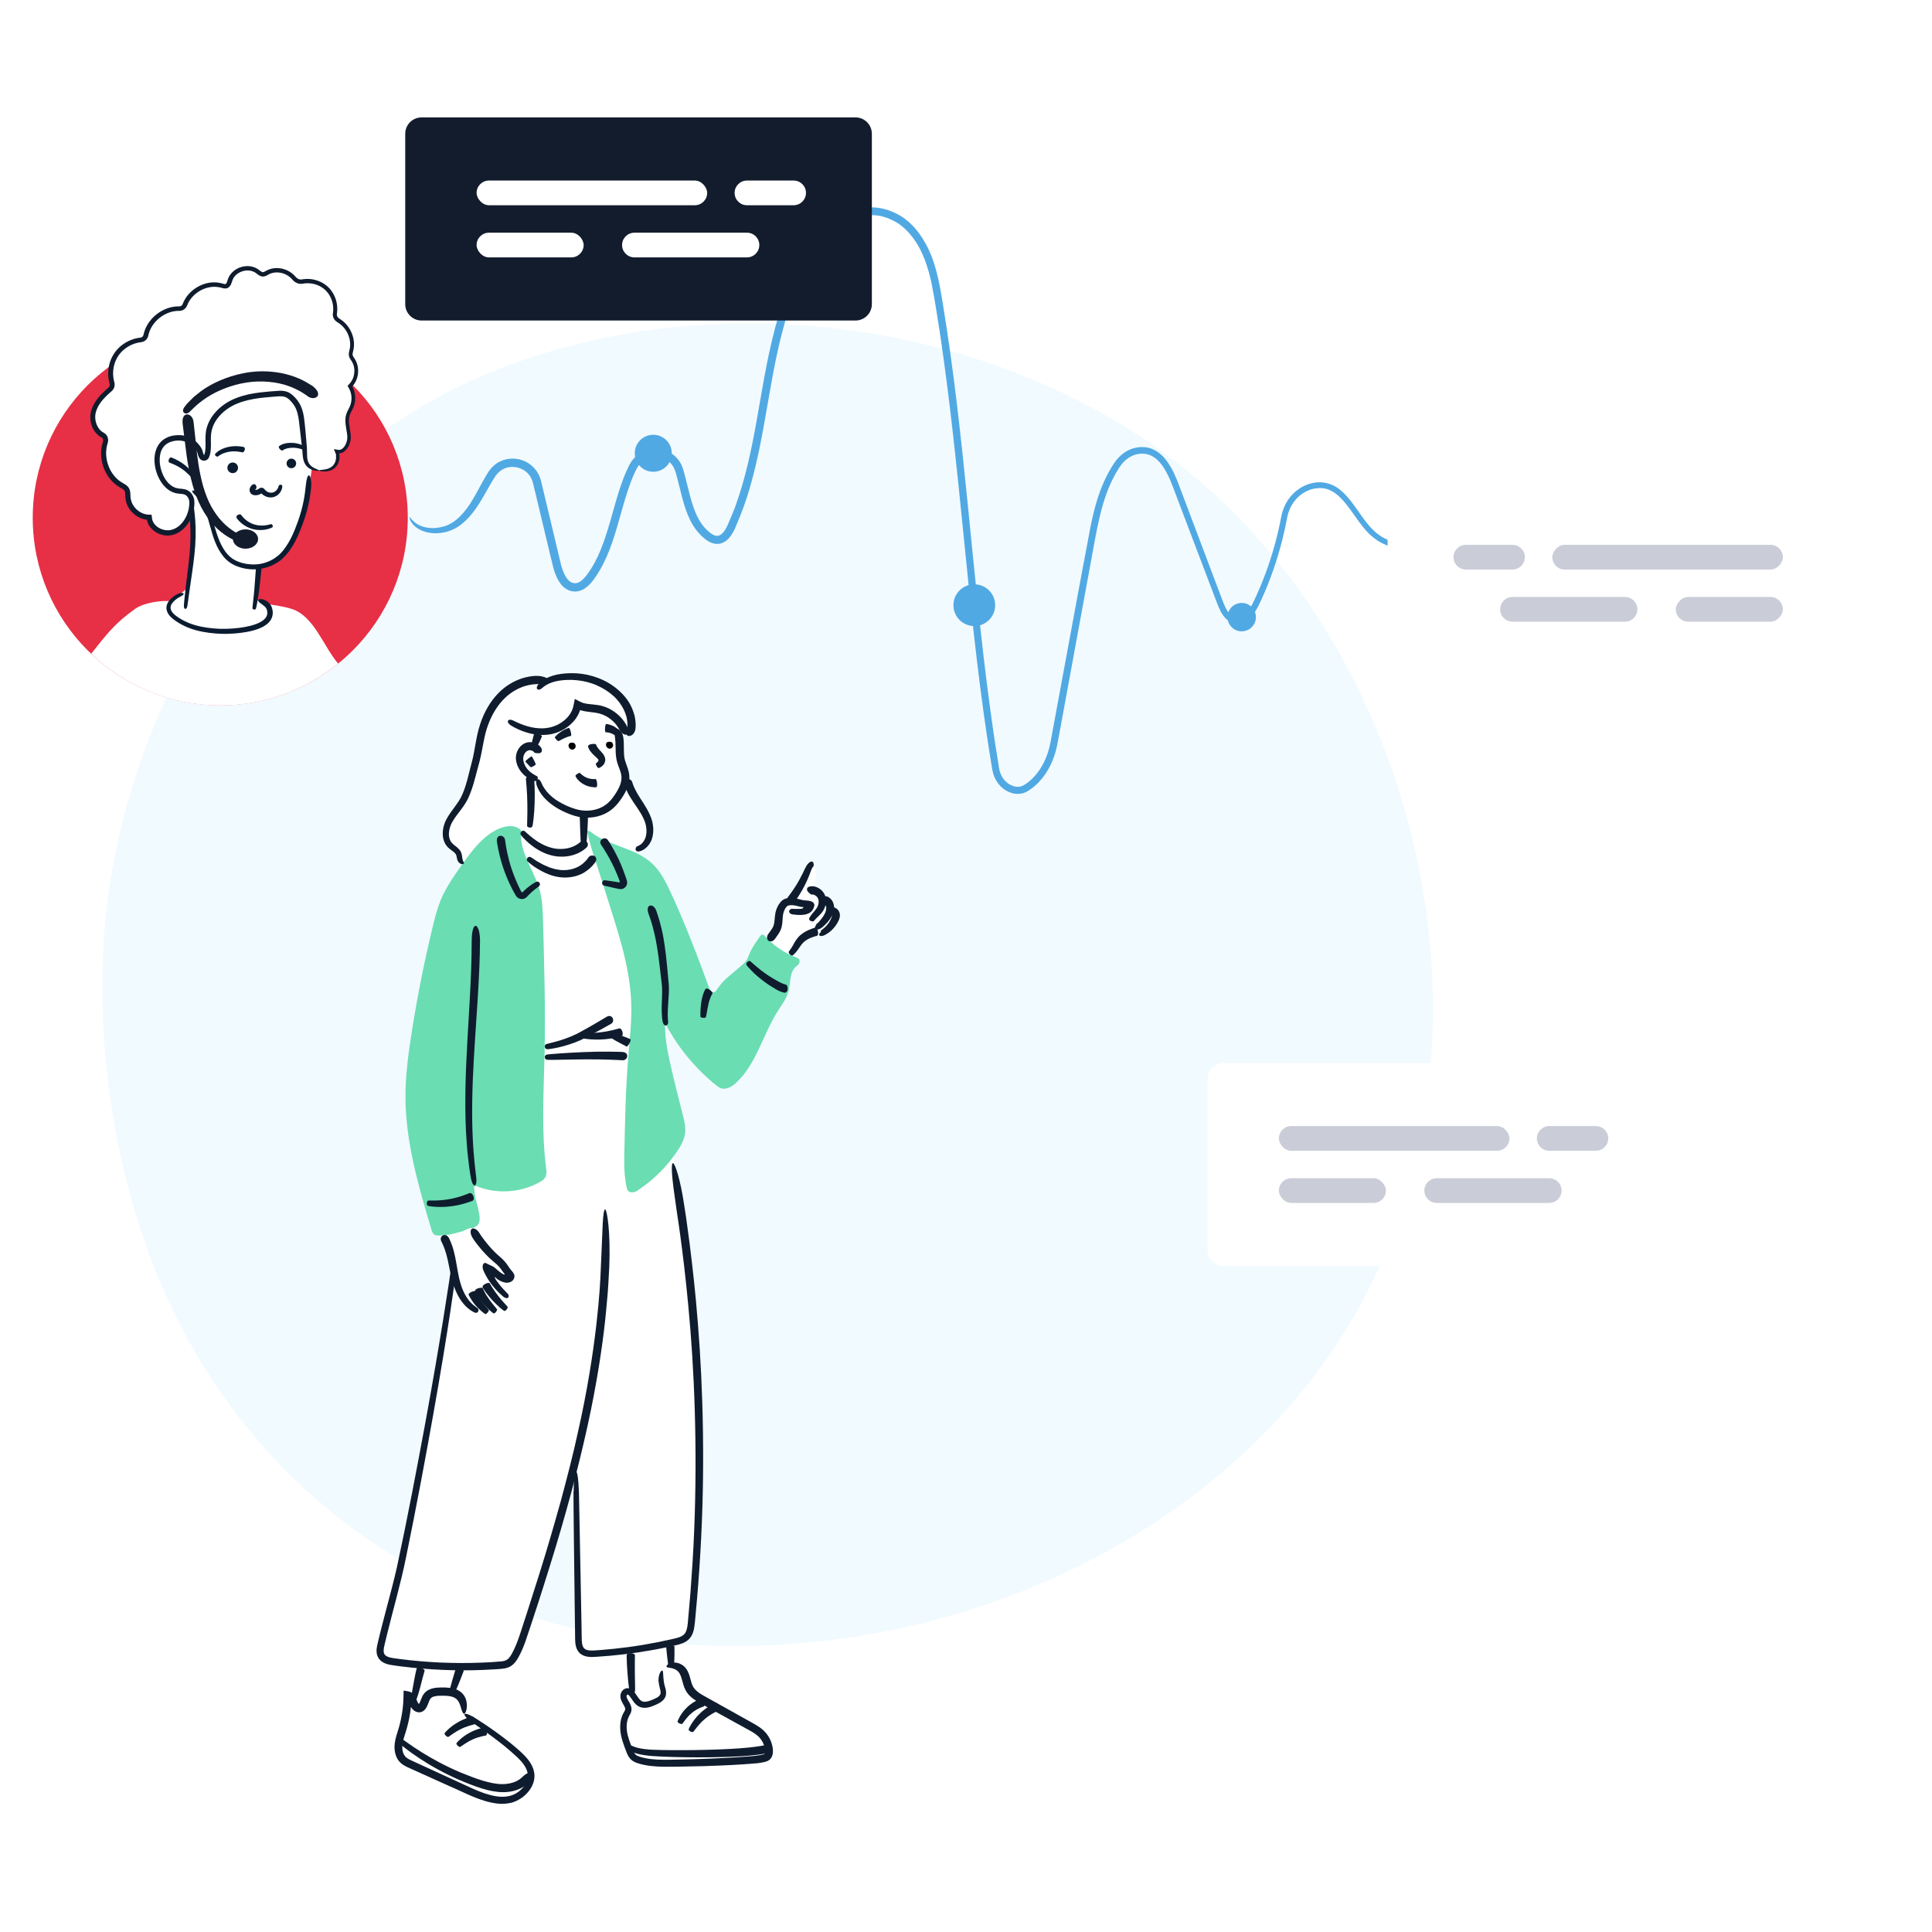 <svg width="472" height="472" viewBox="0 0 472 472" fill="none" xmlns="http://www.w3.org/2000/svg">
<g clip-path="url(#clip0_2726_61278)">
<path d="M57.756 141.014C37.716 168.814 25.776 202.784 25.046 236.734C24.536 260.214 28.256 283.904 36.276 305.994C49.096 341.284 74.566 370.654 108.586 386.884C139.556 401.664 175.256 405.074 209.166 399.814C262.556 391.524 313.996 359.584 336.556 310.484C365.956 246.494 345.406 163.614 294.526 118.794C249.666 79.284 177.256 67.764 120.486 90.704C95.246 100.904 73.606 119.024 57.756 141.024V141.014Z" fill="#F1FAFF"/>
<path d="M146.209 166.39C150.219 168.14 153.239 171.98 154.009 176.28C154.149 177.07 154.189 177.99 153.629 178.58C153.269 178.95 152.729 179.12 152.399 179.52C152.079 179.91 151.479 179.87 151.459 180.38C151.169 186.15 153.199 192.57 156.199 197.51C157.119 199.02 158.199 200.49 158.629 202.2C159.059 203.92 158.659 206 157.159 206.94C156.249 207.51 154.929 207.72 154.619 208.75C160.369 211.38 163.009 217.94 165.109 223.9C166.969 229.15 168.819 234.4 170.679 239.65C171.029 240.65 171.669 241.53 172.559 242.11C174.219 243.19 175.349 242.39 176.359 241.6C180.809 238.13 184.829 234.11 188.299 229.66C188.929 228.85 189.559 228.01 189.949 227.05C190.709 225.21 190.599 223.02 191.709 221.37C192.209 220.62 193.089 220.18 193.579 219.43C195.459 216.54 196.899 214.42 198.279 211.45C198.349 211.31 198.459 211.45 198.619 211.45C199.659 211.49 199.539 215.6 198.089 217.23C200.259 217.94 201.599 220.2 202.999 221.78C203.939 222.84 204.399 223.31 203.969 224.66C203.299 226.75 201.189 227.77 199.459 228.07C196.499 228.59 195.849 228.85 192.919 234.07C192.729 234.41 194.439 234.82 194.429 235.2C194.419 235.52 194.279 235.82 194.149 236.1C191.359 242.17 188.569 248.24 185.789 254.31C184.359 257.42 182.099 261.08 178.269 259.82C177.879 259.69 177.509 259.51 177.149 259.3C171.459 255.97 168.029 249.52 161.849 247.06C161.279 246.83 160.609 246.85 160.089 247.18C159.119 247.8 159.349 248.85 159.639 249.73C161.389 255.17 163.919 260.19 164.299 265.97C164.709 272.15 164.459 278.33 164.769 284.52C164.969 288.6 165.649 292.65 166.259 296.69C169.349 316.97 170.839 337.46 170.889 357.97C170.889 360.56 171.199 363.03 171.089 365.66C170.959 368.87 170.809 372.08 170.629 375.3C170.279 381.72 169.849 388.14 169.329 394.55C169.189 396.25 168.989 398.09 167.839 399.35C166.679 400.62 163.639 400.29 163.789 402.01C163.899 403.32 164.009 406.47 164.009 406.47C164.839 407.62 166.359 406.84 167.369 409.28C168.379 411.72 169.339 414.51 171.969 415.92C172.199 416.04 172.449 416.14 172.689 416.24C177.149 418.02 181.429 420.27 185.429 422.93C186.019 423.33 186.519 423.86 186.829 424.5C187.459 425.79 189.039 428.2 187.339 429.07C186.879 429.31 186.349 429.35 185.829 429.38C179.019 429.86 172.209 430.34 165.399 430.82C161.329 431.11 156.439 431 154.259 427.56C153.099 425.73 153.079 423.42 153.099 421.25C153.119 419.53 154.099 417.52 153.149 416.09C152.379 414.94 151.109 412.46 154.649 413.54C154.669 410.75 154.689 407.95 154.709 405.16C154.709 404.73 154.709 404.26 154.439 403.92C154.059 403.43 153.339 403.41 152.719 403.43C150.529 403.51 148.349 403.59 146.159 403.67C145.129 403.71 142.999 403.88 142.189 403.24C141.169 402.43 141.359 400.56 141.339 399.26C141.129 385.28 140.919 371.42 140.709 357.44C139.089 362.91 137.949 368.42 136.109 373.82C134.569 378.35 133.029 382.87 131.479 387.4C129.759 392.44 128.039 397.49 126.319 402.53C125.889 403.79 125.389 405.13 124.279 405.86C123.449 406.4 122.419 406.49 121.439 406.57C118.299 406.83 115.149 407.08 112.009 407.34C112.089 409.52 111.149 411.45 110.419 413.51C112.459 413.87 112.349 416.4 113.339 418.23C114.499 420.36 117.149 420.86 119.979 423.22C122.459 425.29 125.279 426.94 127.529 429.26C128.869 430.64 129.709 431.98 129.809 433.89C129.949 436.82 127.929 439.36 125.029 439.82C121.749 440.35 118.599 438.94 115.629 437.57C110.829 435.35 106.019 433.13 101.219 430.9C99.989 430.33 98.659 429.67 98.079 428.44C97.57 427.35 97.769 426.08 97.979 424.89C98.529 421.83 99.089 418.76 99.639 415.7C99.789 414.84 100.919 413.83 101.229 414.65L103.129 407.37C101.569 406.33 100.349 406.27 98.479 406.28C96.609 406.28 93.599 406.12 92.789 404.42C91.969 402.69 93.659 399.28 94.139 397.67C96.219 390.68 98.07 383.64 99.689 376.53C103.049 361.79 105.629 346.88 107.899 331.95C108.859 325.61 110.309 319.37 111.049 312.99C111.099 312.53 111.089 312.07 111.069 311.61C111.039 310.82 111.469 308.5 111.229 307.89C109.419 303.31 108.389 300.14 107.199 295.36C106.319 291.81 104.919 288.4 104.219 284.81C103.329 280.25 103.679 275.85 103.999 271.31C104.329 266.66 103.909 261.89 105.279 257.37C106.009 254.99 107.209 252.78 108.119 250.45C110.829 243.5 110.749 235.82 112.289 228.52C113.039 224.97 114.169 221.48 114.469 217.87C114.769 214.26 113.089 210.54 111.659 207.67C111.199 206.75 110.149 206.24 109.689 205.32C109.059 204.04 109.269 202.47 109.849 201.16C110.429 199.85 111.339 198.72 112.129 197.53C116.069 191.58 116.659 184.54 118.539 177.84C119.309 175.09 121.639 171.23 123.779 169.34C127.149 166.37 130.379 165.89 133.159 166.27C135.079 166.53 137.089 165.08 139.419 165.38C141.749 165.68 144.099 165.45 146.229 166.38L146.209 166.39Z" fill="white"/>
<path d="M162.439 250.61C162.429 250.41 162.699 250.33 162.789 250.51C165.799 256.08 169.919 261.06 174.849 265.05C175.259 265.38 175.679 265.71 176.179 265.87C177.489 266.29 178.859 265.44 179.869 264.5C184.819 259.89 186.369 252.76 189.989 247.05C190.989 245.47 192.179 243.95 192.649 242.13C193.209 239.96 192.779 237.33 194.729 235.92C195.099 235.65 195.359 235.24 195.349 234.79C195.339 234.22 194.929 234.07 194.559 233.93C191.559 232.8 188.839 230.93 186.709 228.53C186.469 228.26 186.039 228.27 185.819 228.56C185.099 229.55 183.679 231.58 183.159 232.87C182.909 233.48 182.709 234.12 182.329 234.67C181.989 235.17 181.519 235.56 181.069 235.96C177.679 238.94 176.939 239.11 174.959 242.02C174.559 242.6 173.669 242.49 173.429 241.83C170.639 234.17 167.169 225.08 163.809 217.93C162.639 215.44 161.389 212.92 159.399 211.03C157.199 208.95 154.309 207.85 151.519 206.8C150.079 206.26 148.639 205.72 147.259 205.05C146.589 204.73 145.939 204.38 145.319 203.98C145.029 203.79 143.649 202.59 143.529 203.06C143.499 203.18 143.529 203.3 143.539 203.42C144.109 206.43 145.179 209.31 146.099 212.22C147.089 215.34 148.079 218.47 149.069 221.59C151.489 229.22 153.929 236.96 154.209 244.96C154.369 249.44 153.839 253.91 153.479 258.38C152.869 265.84 152.709 273.34 152.549 280.83C152.479 283.91 152.419 287.03 153.089 290.05C153.219 290.62 153.389 291.22 154.289 291.3C154.739 291.34 155.199 291.2 155.579 290.96C159.449 288.46 162.809 285.17 165.389 281.34C166.339 279.94 167.199 278.41 167.379 276.72C167.539 275.22 167.149 273.72 166.789 272.26C165.949 268.9 165.059 265.55 164.279 262.18C163.539 258.97 162.729 255.63 162.539 252.33C162.509 251.76 162.469 251.18 162.439 250.61Z" fill="#6ADDB2"/>
<path d="M132.009 218.11C132.539 220.4 132.599 222.76 132.669 225.11C132.969 235.94 133.279 246.77 133.039 257.59C132.839 266.79 132.239 276.04 133.399 285.18C133.509 286.03 133.619 286.96 133.169 287.69C132.869 288.18 132.369 288.5 131.879 288.78C127.199 291.43 121.289 291.79 116.319 289.75C116.059 289.64 115.789 289.85 115.819 290.12L115.879 290.65C116.119 293.35 116.559 293.65 117.029 296.34C117.209 297.37 117.369 298.58 116.639 299.34C116.349 299.64 115.959 299.82 115.579 299.98C112.999 301.06 110.239 301.7 107.449 301.84C106.979 301.86 106.479 301.87 106.099 301.6C105.679 301.31 105.509 300.79 105.369 300.3C102.259 289.81 99.119 279.14 99.059 268.2C99.029 262.56 99.829 256.96 100.709 251.39C102.069 242.87 103.769 234.41 105.809 226.03C106.309 223.98 106.839 221.92 107.639 219.97C108.919 216.85 110.879 214.06 112.829 211.3C114.659 208.72 116.559 206.1 119.069 204.13C121.059 202.57 124.849 200.7 127.139 202.68C127.479 202.97 127.329 203.28 127.309 203.65C127.289 204.02 127.289 204.42 127.309 204.81C127.349 205.57 127.489 206.32 127.679 207.06C128.069 208.57 128.699 210 129.349 211.41C130.359 213.58 131.469 215.75 132.009 218.1V218.11Z" fill="#6ADDB2"/>
<path d="M148.05 182.04C148.09 182.32 148.22 182.55 148.43 182.71C148.6 182.85 148.83 182.93 149.05 182.9C149.22 182.88 149.38 182.8 149.5 182.69C149.67 182.54 149.8 182.31 149.79 182.08C149.79 181.88 149.73 181.68 149.62 181.52C149.49 181.33 149.31 181.24 149.09 181.22C148.95 181.21 148.81 181.22 148.66 181.22C148.43 181.23 148.22 181.38 148.12 181.58C148.05 181.72 148.03 181.89 148.05 182.03V182.04Z" fill="black"/>
<path d="M138.9 182.27C138.94 182.55 139.07 182.78 139.28 182.94C139.45 183.08 139.68 183.16 139.9 183.13C140.07 183.11 140.23 183.03 140.35 182.92C140.52 182.77 140.65 182.54 140.64 182.31C140.64 182.11 140.58 181.91 140.47 181.75C140.34 181.56 140.16 181.47 139.94 181.45C139.8 181.44 139.66 181.45 139.51 181.45C139.28 181.46 139.07 181.61 138.97 181.81C138.9 181.95 138.88 182.12 138.9 182.26V182.27Z" fill="black"/>
<path d="M130.86 186.82C130.99 186.59 130.01 184.9 129.93 184.79C129.83 184.65 128.25 185.91 128.35 186.06C128.4 186.14 129.59 187.44 129.73 187.45C129.88 187.45 130.77 186.95 130.85 186.81L130.86 186.82Z" fill="#0F1C2E"/>
<path d="M104.52 294.57C104.85 294.74 107.47 295.06 110.07 294.72C112.68 294.44 115.14 293.49 115.42 293.37C116.18 293.05 115.5 291.14 114.59 291.52C114.34 291.63 112.08 292.59 109.68 292.97C107.29 293.42 104.85 293.27 104.66 293.29C104.23 293.38 104.11 294.39 104.52 294.57Z" fill="#0F1C2E"/>
<path d="M131.05 191.64C131.15 191.96 131.41 192.82 132.14 193.86C132.85 194.91 134.04 196.09 135.62 197.12C136.41 197.63 137.29 198.1 138.25 198.52C139.21 198.93 140.21 199.32 141.38 199.56C143.67 200.01 146.28 199.73 148.48 198.43C149.58 197.78 150.5 196.87 151.22 195.92C151.93 194.97 152.57 194.02 153.06 192.93C153.55 191.86 153.85 190.65 153.74 189.44C153.63 188.23 153.2 187.29 152.93 186.49C152.63 185.68 152.5 185.05 152.46 184.36C152.41 183.68 152.42 183.04 152.41 182.46C152.42 181.31 152.33 180.44 152.28 180.15C152.17 179.37 151.81 178.73 151.43 178.4C151.05 178.06 150.68 178.01 150.47 178.13C150.24 178.25 150.14 178.54 150.14 178.94C150.14 179.34 150.21 179.85 150.3 180.68C150.34 180.91 150.39 181.6 150.4 182.76C150.4 183.34 150.4 184.04 150.51 184.87C150.59 185.7 150.88 186.66 151.21 187.49C151.53 188.34 151.84 189.14 151.84 189.93C151.86 190.74 151.61 191.63 151.17 192.52C150.73 193.4 150.13 194.33 149.49 195.15C148.84 195.97 148.08 196.63 147.17 197.12C145.36 198.09 143.14 198.27 141.23 197.82C139.28 197.33 137.47 196.48 136.09 195.58C133.25 193.76 132.38 191.53 132.28 191.26C131.75 189.96 130.72 190.06 131.05 191.65V191.64Z" fill="#0F1C2E"/>
<path d="M131.19 189.64C131.03 189.52 130.24 189.21 129.42 188.49C129.02 188.13 128.62 187.67 128.32 187.12C128.03 186.58 127.81 185.9 127.82 185.33C127.82 184.77 128.05 184.19 128.38 183.81C128.72 183.43 129.12 183.27 129.43 183.28C129.78 183.28 130.09 183.43 130.27 183.56C130.44 183.7 130.52 183.8 130.54 183.84C130.61 183.93 130.74 183.95 130.95 183.98C131.15 184.01 131.41 184.04 131.67 184.02C131.92 184 132.17 183.91 132.31 183.66C132.44 183.42 132.45 183 132.15 182.59C132.01 182.39 131.07 181.2 129.23 181.32C128.29 181.39 127.39 181.95 126.82 182.75C126.24 183.55 125.96 184.56 126.05 185.57C126.26 187.52 127.48 189 128.59 189.79C129.7 190.58 130.62 190.81 130.74 190.83C131.35 190.91 131.58 189.91 131.2 189.62L131.19 189.64Z" fill="#0F1C2E"/>
<path d="M143.241 206.09C143.401 205.68 143.701 199.65 143.641 199.21C143.621 198.69 141.591 198.67 141.621 199.31C141.681 199.63 141.771 205.84 141.961 206.12C142.101 206.4 143.121 206.34 143.251 206.09H143.241Z" fill="#0F1C2E"/>
<path d="M130.05 201.91C130.21 201.55 130.55 198.79 130.62 196.02C130.71 193.25 130.53 190.5 130.5 190.17C130.43 189.31 128.39 189.3 128.49 190.41C128.52 190.72 128.79 193.44 128.83 196.15C128.9 198.86 128.74 201.55 128.77 201.77C128.85 202.24 129.87 202.34 130.05 201.91Z" fill="#0F1C2E"/>
<path d="M127.221 203.94C127.381 204.18 128.121 205.08 129.371 206.13C130.611 207.17 132.411 208.36 134.501 208.92C136.601 209.52 138.861 209.34 140.481 208.74C142.131 208.17 143.081 207.24 143.281 207.07C143.811 206.58 143.661 205.89 143.281 205.58C142.881 205.25 142.331 205.2 141.831 205.66C141.681 205.77 140.991 206.47 139.691 206.94C138.401 207.42 136.531 207.61 134.771 207.13C132.991 206.68 131.351 205.68 130.201 204.78C129.041 203.89 128.311 203.14 128.181 203.06C127.641 202.66 126.881 203.36 127.231 203.93L127.221 203.94Z" fill="#0F1C2E"/>
<path d="M128.851 210.41C129.071 210.6 129.931 211.44 131.391 212.29C132.811 213.15 134.811 214.13 137.061 214.34C139.291 214.58 141.641 213.96 143.091 212.91C144.591 211.92 145.321 210.78 145.481 210.56C145.891 209.91 145.581 209.19 145.091 209.07C144.851 208.99 144.581 208.99 144.351 209.05C144.141 209.11 143.901 209.25 143.721 209.54C143.611 209.69 143.061 210.55 141.881 211.37C140.721 212.18 138.891 212.72 137.011 212.56C136.541 212.48 136.071 212.42 135.621 212.33C135.171 212.2 134.721 212.06 134.281 211.93C133.441 211.56 132.631 211.26 131.991 210.85C131.661 210.67 131.351 210.5 131.081 210.34C130.821 210.16 130.581 210 130.391 209.87C129.991 209.6 129.741 209.44 129.661 209.4C129.031 209.1 128.391 209.9 128.861 210.41H128.851Z" fill="#0F1C2E"/>
<path d="M131.01 215.44C130.8 215.53 130.15 215.87 129.29 216.53C128.86 216.86 128.37 217.27 127.87 217.76L127.68 217.95L127.64 217.98C127.64 217.98 127.58 218.01 127.54 218.01C127.47 218.01 127.41 217.96 127.38 217.9C126.2 215.66 124.99 212.63 124.35 210.12C123.68 207.6 123.44 205.57 123.39 205.23C123.23 203.88 121.16 203.66 121.4 205.63C121.45 206.01 121.81 208.43 122.67 211.17C123.51 213.94 124.87 216.88 126 218.76C126.42 219.52 127.32 219.8 128 219.57C128.34 219.47 128.65 219.22 128.83 219C128.96 218.87 129.08 218.74 129.2 218.61C129.68 218.12 130.11 217.75 130.46 217.46C131.17 216.88 131.58 216.62 131.66 216.55C132.24 216.06 131.75 215.16 131 215.44H131.01Z" fill="#0F1C2E"/>
<path d="M147.45 216.3C147.7 216.41 148.76 216.65 150.23 216.97C150.41 217.01 150.6 217.05 150.8 217.09C150.95 217.12 151.11 217.15 151.26 217.18C151.44 217.21 151.62 217.23 151.8 217.21C152.5 217.16 153.16 216.54 153.21 215.77C153.23 215.58 153.21 215.39 153.16 215.19C153.12 215.01 153.01 214.73 152.99 214.64C152.92 214.42 152.84 214.19 152.76 213.96C152.6 213.5 152.44 213.05 152.26 212.59C150.91 208.92 148.79 205.6 148.51 205.23C147.81 204.22 146.02 205.2 146.89 206.45C147.15 206.78 149.25 209.94 150.68 213.45C150.86 213.89 151.03 214.32 151.2 214.75C151.27 214.93 151.34 215.11 151.4 215.29C151.42 215.33 151.44 215.37 151.44 215.42C151.44 215.51 151.34 215.58 151.25 215.56H151.18L150.89 215.51C150.7 215.48 150.51 215.45 150.33 215.42C148.88 215.19 147.86 215.05 147.71 215.05C147.04 215.05 146.88 216.07 147.45 216.31V216.3Z" fill="#0F1C2E"/>
<path d="M124.601 177.09C124.861 177.27 125.611 177.74 126.801 178.27C127.991 178.78 129.641 179.37 131.631 179.52C132.631 179.59 133.691 179.56 134.801 179.33C135.901 179.09 136.991 178.66 137.991 178.04C138.991 177.42 139.901 176.6 140.631 175.62C140.971 175.12 141.301 174.59 141.521 174.02C141.681 173.65 141.671 173.64 141.701 173.55C141.731 173.47 141.721 173.49 141.731 173.47L141.771 173.49H141.791C141.791 173.49 141.811 173.51 141.791 173.5L141.961 173.55C142.401 173.68 142.831 173.77 143.251 173.83C144.081 173.96 144.831 174.02 145.501 174.12C146.811 174.32 147.891 174.79 148.741 175.38C150.451 176.55 151.111 177.88 151.271 178.15C151.781 179.04 152.381 179.55 152.911 179.48C153.161 179.44 153.361 179.23 153.431 178.8C153.491 178.38 153.391 177.73 152.931 176.96C152.721 176.66 151.991 175.22 149.991 173.82C149.001 173.14 147.651 172.49 146.041 172.25C145.251 172.12 144.471 172.08 143.701 171.98C143.321 171.93 142.941 171.87 142.591 171.77L142.241 171.66L141.641 171.39C141.241 171.18 140.841 170.96 140.431 170.75C140.261 171.65 140.061 172.71 139.881 173.22C139.731 173.62 139.531 174.03 139.281 174.41C138.791 175.18 138.091 175.87 137.291 176.42C135.691 177.56 133.701 178.02 131.891 177.93C130.071 177.86 128.471 177.36 127.331 176.91C126.181 176.45 125.461 176.06 125.291 175.99C124.131 175.46 123.581 176.33 124.621 177.09H124.601Z" fill="#0F1C2E"/>
<path d="M131.041 182.58C131.331 182.47 132.371 179.99 132.421 179.83C132.491 179.62 130.611 178.89 130.501 179.17C130.441 179.33 129.751 182 129.821 182.15C129.901 182.31 130.861 182.65 131.031 182.59L131.041 182.58Z" fill="#0F1C2E"/>
<path d="M155.921 208.02C156.111 208.02 156.611 207.94 157.201 207.59C157.791 207.25 158.471 206.62 158.931 205.72C159.911 203.92 159.791 201.23 158.781 199.09C157.821 196.93 156.441 195.19 155.661 193.78C154.841 192.37 154.531 191.33 154.471 191.11C154.311 190.55 153.771 190.26 153.261 190.29C152.771 190.32 152.271 190.81 152.571 191.8C152.641 192.07 153.101 193.4 154.061 194.91C154.991 196.45 156.391 198.16 157.241 200.02C158.121 201.84 158.151 203.94 157.461 205.18C157.131 205.8 156.711 206.21 156.351 206.43C156.001 206.65 155.751 206.71 155.701 206.74C155.451 206.85 155.291 207.12 155.271 207.42C155.251 207.7 155.461 208.02 155.921 208.01V208.02Z" fill="#0F1C2E"/>
<path d="M132.341 168.19C132.511 168.05 132.901 167.66 133.621 167.26C134.341 166.87 135.381 166.47 136.681 166.28C139.281 165.88 142.801 166.08 145.861 167.46C147.391 168.13 148.811 169.05 149.951 170.1C151.091 171.16 151.921 172.36 152.451 173.49C152.721 174.05 152.891 174.61 153.051 175.11C153.161 175.56 153.231 176.07 153.261 176.46C153.331 177.27 153.261 177.75 153.231 177.87C153.201 178.07 153.181 178.17 153.201 178.26C153.211 178.3 153.321 178.38 153.321 178.45C153.381 178.67 153.101 178.87 153.051 179.13C153.011 179.25 153.011 179.38 153.091 179.51C153.181 179.62 153.321 179.8 153.651 179.8C153.971 179.85 154.451 179.62 154.761 179.25C155.041 178.89 155.201 178.44 155.261 177.99C155.291 177.73 155.351 177.01 155.231 176.04C155.161 175.56 155.101 174.99 154.881 174.34C154.781 174.04 154.681 173.71 154.551 173.38C154.401 173.06 154.251 172.72 154.101 172.38C152.741 169.63 149.701 166.98 146.191 165.66C144.441 164.99 142.601 164.6 140.841 164.49C139.111 164.4 137.471 164.52 136.061 164.81C134.651 165.12 133.481 165.62 132.701 166.15C131.911 166.67 131.521 167.16 131.431 167.27C130.641 168.45 131.651 168.84 132.351 168.17L132.341 168.19Z" fill="#0F1C2E"/>
<path d="M112.951 209.67C112.911 209.5 112.921 209.18 112.741 208.5C112.541 207.76 111.841 207.11 111.201 206.64C110.531 206.15 110.051 205.67 109.811 204.82C109.571 204 109.631 202.94 110.001 201.9C110.351 200.87 111.081 199.83 111.911 198.74C112.731 197.66 113.711 196.44 114.391 194.98C115.061 193.54 115.541 192.04 115.951 190.52C116.361 189 116.771 187.45 117.191 185.91C117.961 182.78 118.251 179.65 119.281 177C120.261 174.32 121.741 172.05 123.411 170.48C125.061 168.89 126.871 168.04 128.251 167.61C129.651 167.19 130.631 167.16 130.971 167.14C132.711 167.06 133.901 166.98 134.141 166.49C134.251 166.26 134.081 165.95 133.511 165.63C132.941 165.33 131.931 165.04 130.491 165.14C130.101 165.18 128.901 165.25 127.261 165.82C125.631 166.38 123.521 167.49 121.681 169.42C119.821 171.32 118.261 173.96 117.301 176.94C116.281 179.95 116.081 183.18 115.271 186.18C114.881 187.7 114.491 189.22 114.111 190.72C113.681 192.21 113.231 193.63 112.581 194.86C111.291 197.28 108.961 199.3 108.351 202.06C108.051 203.37 108.101 204.71 108.611 205.82C108.861 206.37 109.231 206.84 109.621 207.19C110.011 207.53 110.361 207.77 110.641 207.98C111.221 208.41 111.421 208.72 111.501 209.04C111.591 209.39 111.641 209.76 111.681 209.89C111.851 210.57 112.361 211.03 112.771 211.1C113.201 211.18 113.371 210.96 113.351 210.83C113.261 210.52 113.051 210.35 112.951 209.67Z" fill="#0F1C2E"/>
<path d="M146.25 187.64C146.37 187.61 146.81 187.51 147.39 186.89C147.67 186.58 147.95 185.98 147.85 185.35C147.75 184.73 147.42 184.3 147.15 183.97C146.6 183.35 146.17 182.91 145.92 182.51C145.67 182.13 145.62 181.89 145.6 181.84C145.56 181.67 143.46 181.62 143.68 182.5C143.71 182.61 143.92 183.16 144.36 183.7C144.77 184.24 145.43 184.8 145.87 185.22C146.08 185.43 146.19 185.6 146.21 185.67C146.24 185.74 146.24 185.83 146.14 185.97C145.95 186.25 145.61 186.48 145.59 186.53C145.46 186.75 145.96 187.65 146.25 187.64Z" fill="#0F1C2E"/>
<path d="M140.59 189.55C140.59 189.66 140.78 190.02 141.14 190.45C141.5 190.87 142.06 191.33 142.69 191.66C143.95 192.37 145.47 192.37 145.63 192.34C146.13 192.29 145.84 190.29 145.47 190.32C145.37 190.33 144.36 190.43 143.4 190.02C142.42 189.66 141.72 188.86 141.65 188.82C141.45 188.75 140.57 189.29 140.59 189.55Z" fill="#0F1C2E"/>
<path d="M151.64 179.08C151.66 178.9 151.04 178.07 150.16 177.57C149.3 177.03 148.25 176.87 148.13 176.87C147.78 176.84 147.7 178.87 147.95 178.89C148.02 178.89 148.71 178.91 149.37 179.18C150.04 179.43 150.58 179.91 150.66 179.92C150.83 179.92 151.64 179.3 151.64 179.09V179.08Z" fill="#0F1C2E"/>
<path d="M136.41 181.07C136.57 181.07 137.23 180.62 137.95 180.31C138.66 179.98 139.41 179.79 139.5 179.77C139.71 179.71 139.31 177.72 138.9 177.83C138.79 177.86 137.84 178.21 137.04 178.77C136.22 179.31 135.57 180.02 135.55 180.11C135.51 180.31 136.22 181.05 136.41 181.07Z" fill="#0F1C2E"/>
<path d="M133.681 256.33C134.231 256.37 138.261 255.75 141.951 254.06C145.551 252.29 148.911 250.33 149.311 250.11C150.351 249.51 149.621 247.6 148.211 248.41C147.811 248.63 144.411 250.73 141.011 252.53C137.561 254.24 133.771 254.97 133.491 255.06C132.861 255.29 133.021 256.3 133.681 256.33Z" fill="#0F1C2E"/>
<path d="M149.251 253.45C149.321 253.63 150.261 254.2 151.181 254.67C152.081 255.14 152.961 255.61 153.071 255.67C153.321 255.8 154.391 254.08 153.971 253.86C153.711 253.68 149.981 252.33 149.851 252.32C149.641 252.35 149.151 253.25 149.241 253.46L149.251 253.45Z" fill="#0F1C2E"/>
<path d="M142.482 253.66C142.762 253.81 144.982 254.09 147.192 253.94C149.412 253.82 151.572 253.27 151.812 253.2C152.482 253.01 152.022 251.03 151.212 251.26C150.982 251.33 148.982 251.93 146.912 252.17C144.852 252.45 142.772 252.35 142.602 252.38C142.232 252.47 142.132 253.49 142.472 253.66H142.482Z" fill="#0F1C2E"/>
<path d="M133.661 258.91C134.261 259 138.621 258.83 142.951 258.81C147.281 258.76 151.551 258.99 152.061 259.03C153.371 259.11 153.881 257.11 152.051 257C151.541 256.96 147.071 256.83 142.681 257.03C138.281 257.2 133.961 257.56 133.621 257.63C132.881 257.8 132.961 258.82 133.661 258.92V258.91Z" fill="#0F1C2E"/>
<path d="M140.111 364.34C140.091 367.11 140.221 378.61 140.431 394.45C140.461 396.43 140.481 398.49 140.511 400.6C140.531 401.15 140.561 401.75 140.751 402.38C140.921 403 141.321 403.69 141.941 404.12C142.551 404.56 143.251 404.72 143.871 404.78C144.501 404.84 145.101 404.8 145.651 404.77C150.111 404.5 154.751 403.95 159.491 403.1C160.671 402.89 161.861 402.65 163.051 402.4C164.251 402.12 165.391 401.95 166.721 401.47C167.371 401.22 168.061 400.81 168.571 400.18C169.081 399.56 169.341 398.83 169.501 398.16C169.791 396.79 169.811 395.61 169.951 394.36C170.421 389.4 170.821 384.37 171.101 379.33C172.311 359.18 171.781 339 170.501 323.37C169.901 315.55 169.111 308.86 168.481 303.83C168.141 301.32 167.861 299.22 167.641 297.6C167.391 295.98 167.221 294.85 167.131 294.26C166.201 288.12 164.961 284.36 164.441 284.18C164.171 284.09 164.051 284.91 164.181 286.77C164.311 288.63 164.691 291.54 165.301 295.68C165.651 297.99 167.421 309.24 168.681 325.05C169.951 340.85 170.451 361.22 169.211 381.43C169.041 383.95 168.861 386.48 168.691 388.99C168.471 391.5 168.251 393.99 168.041 396.47C167.931 397.67 167.711 398.77 167.061 399.35C166.411 399.97 165.241 400.21 164.051 400.48C161.681 401.02 159.331 401.48 157.001 401.87C154.671 402.26 152.361 402.56 150.091 402.8C148.961 402.92 147.831 403.02 146.721 403.11C145.611 403.17 144.471 403.33 143.621 403.15C142.761 402.98 142.361 402.47 142.211 401.54C142.081 400.65 142.121 399.52 142.091 398.5C142.051 396.43 142.021 394.42 141.981 392.48C141.681 376.98 141.471 366.17 141.441 364.61C141.201 357.67 140.181 357.89 140.151 364.37L140.111 364.34Z" fill="#0F1C2E"/>
<path d="M110.431 308.3C109.911 311.97 107.661 327.23 103.811 348.14C101.871 358.58 99.641 370.48 96.951 382.97C95.531 389.19 93.641 395.46 92.131 402.06C92.051 402.51 91.971 402.99 92.001 403.52C92.021 404.05 92.171 404.65 92.521 405.15C92.851 405.66 93.351 406.02 93.821 406.25C94.301 406.49 94.771 406.61 95.221 406.71C96.991 407.01 98.601 407.19 100.311 407.38C103.691 407.74 107.091 407.96 110.491 408.04C113.891 408.12 117.301 408.05 120.681 407.84C121.531 407.77 122.331 407.77 123.311 407.6C123.791 407.51 124.311 407.34 124.791 407.05C125.271 406.75 125.651 406.37 125.951 405.98C126.551 405.18 126.911 404.42 127.301 403.63C127.671 402.84 127.991 402.04 128.291 401.24C130.451 394.88 132.451 388.66 134.341 382.56C138.151 370.38 141.261 358.75 143.521 348.46C145.781 338.17 147.131 329.2 147.861 322.42C148.051 320.73 148.161 319.16 148.301 317.76C148.421 316.35 148.551 315.09 148.601 313.99C148.721 311.79 148.811 310.25 148.851 309.44C149.171 301.07 148.341 295.81 147.881 295.48C147.621 295.31 147.391 296.37 147.251 298.86C147.151 301.35 146.981 305.27 146.741 310.86C146.621 313.96 145.871 329.27 141.161 350.03C140.041 355.23 138.601 360.74 137.061 366.51C135.461 372.27 133.721 378.28 131.791 384.43C130.811 387.5 129.821 390.62 128.821 393.77C128.311 395.34 127.801 396.92 127.281 398.51C126.761 400.09 126.231 401.64 125.531 403.09C125.181 403.81 124.791 404.55 124.361 405.04C123.921 405.55 123.461 405.75 122.701 405.87C121.151 406.03 119.381 406.12 117.721 406.19C114.351 406.33 110.971 406.31 107.601 406.17C104.231 406.02 100.861 405.73 97.531 405.29C96.701 405.17 95.831 405.1 95.151 404.9C94.441 404.7 93.981 404.38 93.821 403.92C93.641 403.44 93.741 402.7 93.931 401.91L94.511 399.48C96.101 393.01 97.961 386.66 99.221 380.36C101.791 367.83 103.981 356.06 105.801 345.81C109.471 325.32 111.431 310.91 111.661 308.83C112.221 304.19 112.161 301.91 111.891 301.87C111.591 301.83 111.081 304.03 110.431 308.32V308.3Z" fill="#0F1C2E"/>
<path d="M116.36 287.86C116.28 286.93 115.71 283.08 115.48 277.72C115.23 272.37 115.35 265.53 115.76 258.7C116.15 251.87 116.69 245.05 116.95 239.71C117.24 234.37 117.26 230.53 117.27 229.72C117.24 225.46 115.22 224.43 115.24 230.09C115.22 230.88 115.23 234.74 114.97 240.13C114.73 245.52 114.24 252.44 113.93 259.35C113.6 266.26 113.59 273.18 113.97 278.48C114.31 283.78 114.97 287.45 115.07 287.97C115.58 290.31 116.58 290.03 116.36 287.86Z" fill="#0F1C2E"/>
<path d="M163.221 249.62C163.211 249.42 163.141 248.9 163.131 248.1C163.111 247.31 163.161 246.25 163.251 245C163.331 243.74 163.481 242.31 163.401 240.68C163.261 239.16 163.111 237.55 162.961 235.94C162.661 232.74 162.241 229.5 161.651 227.02C161.081 224.53 160.431 222.8 160.311 222.44C159.581 220.53 157.551 220.87 158.461 223.3C158.581 223.64 159.221 225.3 159.791 227.71C160.391 230.11 160.851 233.28 161.211 236.49C161.301 237.29 161.401 238.09 161.491 238.88C161.581 239.66 161.701 240.47 161.741 241.15C161.811 242.58 161.711 244.01 161.681 245.25C161.561 247.74 161.831 249.59 161.951 249.84C162.371 251.02 163.311 250.54 163.221 249.63V249.62Z" fill="#0F1C2E"/>
<path d="M172.421 248.53C172.561 248.33 172.741 246.79 173.061 245.38C173.351 243.93 173.981 242.79 174.071 242.69C174.251 242.41 172.731 241.03 172.311 241.69C172.261 241.78 172.011 242.23 171.791 242.88C171.571 243.52 171.381 244.35 171.281 245.15C171.081 246.77 171.091 248.3 171.131 248.42C171.231 248.69 172.261 248.77 172.411 248.53H172.421Z" fill="#0F1C2E"/>
<path d="M182.35 235.7C182.51 236.05 184.31 238.04 186.46 239.64C187.53 240.45 188.65 241.17 189.56 241.69C190.48 242.24 191.37 242.49 191.56 242.51C192.07 242.62 192.43 242.1 192.43 241.6C192.43 241.09 192.29 240.6 191.92 240.52C191.81 240.5 191.27 240.38 190.41 239.92C189.54 239.47 188.43 238.82 187.39 238.11C185.28 236.7 183.46 234.93 183.29 234.82C182.9 234.59 182.15 235.29 182.35 235.7Z" fill="#0F1C2E"/>
<path d="M193.321 223.33C193.491 223.38 193.941 223.45 194.611 223.5C194.941 223.53 195.341 223.54 195.791 223.53C196.081 223.53 196.491 223.45 196.861 223.39C197.221 223.29 197.571 223.16 197.861 222.98C198.431 222.62 198.801 222.01 198.941 221.28C198.971 221.19 198.961 221.11 198.951 221.02V220.96V220.93C198.951 220.93 199.011 220.9 198.891 220.93V220.91C198.891 220.91 198.871 220.83 198.861 220.8C198.821 220.68 198.791 220.59 198.691 220.5C198.521 220.33 198.201 220.16 197.711 220.08C197.251 219.99 196.591 220 196.071 219.89C195.811 219.83 195.531 219.76 195.231 219.68C194.651 219.52 193.911 219.35 193.181 219.35C192.811 219.35 192.391 219.38 191.971 219.52C191.551 219.66 191.131 219.91 190.831 220.23C190.251 220.86 189.961 221.45 189.701 222.11C189.461 222.75 189.351 223.45 189.301 224C189.251 224.57 189.221 225.06 189.151 225.47C189.081 225.88 188.981 226.21 188.851 226.47C188.721 226.74 188.541 227 188.371 227.24C188.031 227.71 187.751 228.09 187.661 228.23C187.421 228.58 187.341 228.99 187.421 229.31C187.491 229.63 187.691 229.84 187.931 229.93C188.171 230.02 188.441 230.01 188.681 229.91C188.931 229.81 189.161 229.64 189.421 229.25C189.501 229.13 189.751 228.78 190.111 228.27C190.301 227.98 190.541 227.62 190.741 227.13C190.941 226.65 191.061 226.1 191.121 225.56C191.181 225.02 191.201 224.48 191.241 223.97C191.281 223.47 191.371 223.02 191.551 222.56C191.641 222.33 191.751 222.11 191.881 221.9C192.021 221.67 192.141 221.51 192.261 221.42C192.491 221.21 192.881 221.12 193.431 221.14C193.951 221.14 194.481 221.28 195.101 221.43L195.571 221.53L195.781 221.57H195.821C195.881 221.57 195.941 221.57 196.001 221.57C196.061 221.57 196.131 221.57 196.201 221.58C196.301 221.58 196.241 221.67 196.241 221.72C196.221 221.83 196.121 221.91 196.021 221.95C195.971 221.97 195.911 221.99 195.861 222C195.831 222 195.811 222.01 195.771 222.02C195.691 222.02 195.601 222.04 195.521 222.04C195.151 222.06 194.821 222.06 194.531 222.06C193.951 222.05 193.581 222.04 193.491 222.03C192.651 222.07 192.531 223.09 193.341 223.31L193.321 223.33Z" fill="#0F1C2E"/>
<path d="M198.221 210.47C198.101 210.49 197.771 210.63 197.471 210.94C197.171 211.24 196.911 211.68 196.691 212.14C196.291 213.01 195.791 214.05 195.211 215.08C194.081 217.14 192.641 218.97 192.471 219.19C192.041 219.75 193.491 221.19 194.121 220.36C194.301 220.14 195.781 218.06 196.851 215.79C197.391 214.68 197.861 213.48 198.161 212.64C198.461 211.82 198.741 211.67 198.751 211.64C198.821 211.49 198.891 210.38 198.211 210.47H198.221Z" fill="#0F1C2E"/>
<path d="M198.8 225.04C198.9 224.94 199.21 224.53 199.87 223.92C200.19 223.6 200.6 223.22 200.99 222.67C201.38 222.1 201.65 221.45 201.76 220.72C201.87 220 201.79 219.19 201.45 218.5C201.11 217.81 200.57 217.31 200.06 217.01C199.54 216.7 198.99 216.53 198.52 216.52C198.05 216.5 197.72 216.61 197.61 216.65C197.31 216.75 197.16 217 197.15 217.24C197.15 217.49 197.26 217.72 197.43 217.91C197.78 218.28 198.2 218.57 198.29 218.56C198.31 218.56 198.36 218.53 198.49 218.53C198.62 218.53 198.85 218.57 199.12 218.73C199.68 219.03 200.1 219.67 199.98 220.59C199.92 221.04 199.77 221.49 199.53 221.85C199.29 222.23 198.96 222.6 198.66 222.95C198.04 223.64 197.67 224.34 197.67 224.45C197.57 224.97 198.58 225.23 198.81 225.04H198.8Z" fill="#0F1C2E"/>
<path d="M199.331 227.07C199.451 227.11 199.831 227.12 200.181 226.97C200.531 226.83 200.871 226.57 201.191 226.29C201.801 225.75 202.551 224.96 203.121 223.98C203.401 223.48 203.641 222.92 203.731 222.31C203.831 221.7 203.761 221.05 203.541 220.53C203.131 219.43 202.111 219 201.951 218.98C201.411 218.82 201.111 219.38 201.141 219.87C201.161 220.38 201.271 220.87 201.341 220.91C201.361 220.93 201.561 220.93 201.751 221.33C201.951 221.7 201.901 222.44 201.491 223.22C201.101 224 200.511 224.73 200.031 225.25C199.811 225.5 199.621 225.65 199.521 225.71C199.421 225.77 199.431 225.77 199.431 225.79C199.521 225.93 198.641 226.77 199.331 227.08V227.07Z" fill="#0F1C2E"/>
<path d="M200.4 228.64C200.51 228.68 200.75 228.69 200.98 228.64C201.22 228.58 201.45 228.46 201.65 228.36C202.08 228.13 202.62 227.77 203.13 227.3C203.65 226.82 204.14 226.22 204.52 225.58C204.71 225.25 204.87 224.95 205.02 224.56C205.16 224.17 205.25 223.72 205.16 223.2C204.98 222.43 204.5 221.98 203.99 221.75C203.47 221.54 203.09 221.62 202.98 221.63C202.39 221.76 202.45 222.38 202.71 222.8C202.84 223.02 203 223.22 203.12 223.37C203.18 223.44 203.23 223.51 203.27 223.56C203.31 223.6 203.31 223.67 203.29 223.55C203.29 223.53 203.29 223.42 203.29 223.45C203.29 223.46 203.24 223.56 203.2 223.61C203.21 223.61 203.23 223.63 203.23 223.63C203.26 223.62 203.29 223.91 203.03 224.44C202.81 224.94 202.48 225.49 202.09 225.96C201.7 226.43 201.26 226.82 200.91 227.08C200.82 227.14 200.74 227.2 200.67 227.26C200.63 227.29 200.59 227.31 200.56 227.34C200.51 227.29 200.56 227.57 200.55 227.59C200.54 227.69 200.52 227.7 200.53 227.69C200.55 227.67 200.5 227.73 200.45 227.78L200.3 227.94C200.2 228.05 200.12 228.17 200.13 228.32C200.13 228.46 200.24 228.62 200.42 228.67L200.4 228.64Z" fill="#0F1C2E"/>
<path d="M193.611 233.43C193.751 233.36 194.211 232.96 194.731 232.29C195.261 231.61 195.731 230.74 196.311 230.21C197.511 229.07 199.411 228.68 199.601 228.61C200.141 228.47 199.851 226.44 199.001 226.67C198.881 226.71 198.311 226.87 197.521 227.22C196.741 227.57 195.721 228.15 194.951 229.05C194.161 229.97 193.791 230.91 193.411 231.48C193.031 232.08 192.711 232.46 192.691 232.54C192.571 232.85 193.281 233.58 193.621 233.43H193.611Z" fill="#0F1C2E"/>
<path d="M164.6 406.92C164.82 406.61 164.79 402.5 164.77 402.24C164.76 401.9 162.73 401.9 162.75 402.36C162.76 402.62 163.19 406.81 163.31 406.97C163.44 407.15 164.47 407.1 164.6 406.92Z" fill="#0F1C2E"/>
<path d="M155.12 413.31C155.21 413.01 155.12 410.91 155.1 408.82C155.07 406.73 155.11 404.65 155.12 404.41C155.12 403.77 153.1 403.57 153.09 404.46C153.09 404.71 153.14 406.88 153.32 409.01C153.48 411.15 153.76 413.25 153.84 413.41C154 413.76 155.02 413.66 155.12 413.31Z" fill="#0F1C2E"/>
<path d="M153.759 427.61C154.009 427.81 154.709 428.18 155.719 428.45C156.739 428.72 158.069 428.92 159.609 429.03C162.659 429.23 166.509 429.32 170.359 429.33C174.209 429.33 178.049 429.25 181.059 429.06C184.059 428.89 186.249 428.56 186.729 428.44C187.349 428.32 187.849 428.05 188.179 427.68C188.329 427.52 188.459 427.27 188.479 427.1C188.509 426.88 188.419 426.76 188.309 426.71C188.199 426.65 188.059 426.64 187.949 426.57C187.879 426.5 187.739 426.44 187.629 426.4C187.359 426.34 186.859 426.36 186.129 426.5C185.729 426.59 183.649 426.92 180.649 427.13C177.659 427.35 173.789 427.49 169.939 427.55C166.099 427.6 162.239 427.59 159.339 427.47C157.899 427.39 156.689 427.23 155.859 427.02C155.019 426.82 154.579 426.59 154.469 426.54C153.999 426.33 153.679 426.31 153.409 426.46C153.159 426.58 153.139 427.16 153.759 427.62V427.61Z" fill="#0F1C2E"/>
<path d="M169.37 423.11C169.58 422.92 170.64 421.26 172.13 420.02C173.58 418.74 175.34 417.98 175.54 417.9C176.05 417.69 175.54 415.71 174.67 416.07C174.44 416.16 172.38 417.18 170.83 418.78C169.23 420.32 168.25 422.31 168.24 422.48C168.17 422.87 169.1 423.31 169.37 423.11Z" fill="#0F1C2E"/>
<path d="M166.69 421.14C166.88 420.98 167.73 419.51 169 418.5C170.24 417.43 171.78 416.94 171.95 416.89C172.39 416.76 172.07 414.73 171.26 414.98C171.05 415.04 169.11 415.8 167.73 417.24C166.29 418.61 165.53 420.43 165.53 420.57C165.5 420.92 166.45 421.32 166.69 421.14Z" fill="#0F1C2E"/>
<path d="M160.91 410.83C160.92 411.17 161.03 411.82 161.23 412.53C161.32 412.88 161.41 413.26 161.39 413.59C161.36 413.91 161.24 414.18 160.89 414.47C160.54 414.76 160 415.01 159.37 415.27C158.76 415.52 158.1 415.75 157.49 415.75C156.88 415.75 156.45 415.48 155.97 414.81C155.73 414.48 155.49 414.08 155.17 413.65C155.01 413.43 154.83 413.22 154.6 413C154.3 412.72 153.9 412.48 153.47 412.44C152.83 412.37 152.18 412.75 151.85 413.35C151.49 413.95 151.52 414.63 151.68 415.14C152.02 416.16 152.62 416.78 152.72 417.33C152.77 417.61 152.76 417.69 152.59 418.02C152.41 418.33 152.11 418.85 151.95 419.31C151.6 420.28 151.47 421.31 151.52 422.34C151.62 424.42 152.39 426.34 153.12 428.21C153.32 428.7 153.58 429.28 154.07 429.78C154.57 430.29 155.19 430.56 155.73 430.74C156.79 431.09 157.86 431.3 158.95 431.43C161.13 431.69 163.3 431.63 165.45 431.61C167.61 431.58 169.79 431.54 171.97 431.48C176.35 431.33 180.65 431.16 184.92 430.78C185.46 430.72 186.01 430.63 186.55 430.52C186.81 430.46 187.13 430.4 187.51 430.23C187.89 430.07 188.29 429.7 188.49 429.32C188.9 428.54 188.85 427.83 188.8 427.25C188.74 426.67 188.6 426.1 188.4 425.56C188 424.48 187.35 423.51 186.53 422.75C185.71 422 184.81 421.48 183.99 421.01C180.73 419.19 177.74 417.52 175.15 416.08C173.87 415.36 172.68 414.69 171.61 414.1C170.6 413.51 169.87 412.9 169.46 412.28C169.07 411.69 168.89 410.98 168.73 410.39C168.57 409.8 168.44 409.31 168.33 409.04C168.03 408.12 167.42 407.21 166.63 406.73C165.86 406.25 165.09 406.13 164.49 406.18C163.25 406.29 162.77 406.92 162.83 407.15C162.88 407.43 163.36 407.37 164.17 407.56C164.57 407.66 165.08 407.84 165.52 408.22C165.95 408.58 166.29 409.2 166.58 410.26C166.66 410.51 166.77 410.98 166.99 411.71C167.2 412.42 167.68 413.55 168.63 414.41C169.55 415.29 170.75 415.94 171.96 416.6C173.19 417.28 174.55 418.03 176.02 418.84C177.49 419.65 179.06 420.52 180.72 421.43C181.55 421.89 182.4 422.35 183.26 422.83C184.1 423.3 184.89 423.8 185.48 424.43C186.08 425.06 186.53 425.87 186.76 426.74C186.87 427.16 186.94 427.67 186.92 428.02C186.91 428.2 186.86 428.34 186.82 428.41C186.77 428.48 186.78 428.49 186.66 428.55C186.55 428.6 186.32 428.66 186.06 428.71C185.81 428.76 185.56 428.81 185.3 428.85C184.79 428.93 184.26 428.99 183.72 429.04C182.62 429.12 181.52 429.2 180.41 429.28C175.96 429.57 171.43 429.75 167.04 429.85C164.85 429.89 162.67 429.97 160.63 429.88C159.61 429.83 158.61 429.73 157.67 429.53C156.74 429.33 155.73 429.09 155.29 428.67C154.83 428.28 154.54 427.3 154.19 426.45C153.86 425.6 153.57 424.77 153.37 423.97C152.97 422.38 153 420.83 153.51 419.63C153.63 419.32 153.78 419.1 153.99 418.7C154.2 418.33 154.35 417.71 154.26 417.25C154.1 416.3 153.61 415.73 153.37 415.26C153.1 414.8 153.02 414.42 153.09 414.25C153.13 414.1 153.25 413.99 153.38 414.01C153.43 414.01 153.48 414.04 153.52 414.07C153.54 414.08 153.63 414.16 153.73 414.27C153.91 414.47 154.08 414.71 154.25 414.96C154.59 415.46 154.94 416.03 155.48 416.5C156.01 416.98 156.76 417.23 157.38 417.23C158.01 417.25 158.55 417.11 159.02 416.96C159.95 416.63 160.64 416.33 161.34 415.9C162.01 415.49 162.59 414.78 162.69 414.06C162.81 413.35 162.66 412.85 162.57 412.48C162.47 412.13 162.39 411.85 162.33 411.63C162.23 411.22 162.2 411 162.18 410.88C161.94 409.16 162.11 408.23 161.8 408.13C161.67 408.09 161.45 408.26 161.23 408.71C161.02 409.16 160.82 409.89 160.88 410.88L160.91 410.83Z" fill="#0F1C2E"/>
<path d="M111.021 413.58C111.361 413.32 113.171 408.56 113.281 408.25C113.421 407.85 111.511 407.18 111.331 407.69C111.231 407.98 109.791 412.85 109.831 413.09C109.871 413.35 110.831 413.73 111.031 413.57L111.021 413.58Z" fill="#0F1C2E"/>
<path d="M101.58 415.47C101.77 415.27 102.34 413.51 102.77 411.78C103.2 410.05 103.67 408.39 103.73 408.2C103.87 407.7 101.98 406.96 101.77 407.7C101.7 407.9 101.3 409.73 101 411.49C100.71 413.26 100.34 414.95 100.35 415.1C100.39 415.42 101.37 415.71 101.58 415.47Z" fill="#0F1C2E"/>
<path d="M115.241 420.7C116.101 421.36 119.241 423.35 123.311 426.63C124.311 427.45 125.401 428.38 126.451 429.38C127.471 430.38 128.481 431.55 128.831 432.89C129.201 434.22 128.711 435.69 127.641 436.85C126.571 438.04 125.101 438.81 123.441 438.93C121.791 439.1 120.011 438.66 118.281 438.09C116.541 437.49 114.831 436.68 113.091 435.87C109.611 434.27 106.121 432.67 102.741 431.12C101.901 430.73 101.071 430.35 100.251 429.97C99.441 429.57 98.971 429.23 98.671 428.63C98.031 427.4 98.27 425.83 98.751 424.31C99.251 422.76 99.74 421.11 100.011 419.58C100.161 418.81 100.271 418.05 100.361 417.31C100.371 417.22 100.381 417.12 100.391 417.04C100.391 416.99 100.431 417.06 100.421 417.07C100.441 417.1 100.381 417.02 100.471 417.15C100.631 417.39 100.821 417.62 101.061 417.82C101.681 418.35 102.491 418.47 103.131 418.17C103.501 418.01 103.831 417.67 104.021 417.38C104.181 417.15 104.301 416.92 104.401 416.7C104.601 416.27 104.721 415.9 104.841 415.6C105.091 414.99 105.291 414.79 105.671 414.6C106.441 414.23 107.541 414.28 108.391 414.28C110.091 414.28 110.811 414.63 111.071 414.78C112.031 415.29 112.351 416.34 112.611 417.19C112.851 418.03 113.061 418.6 113.321 418.67C113.561 418.74 113.861 418.37 114.021 417.34C114.081 416.82 114.121 416.12 113.841 415.2C113.691 414.75 113.441 414.24 113.021 413.78C112.601 413.33 112.031 412.94 111.401 412.71C111.091 412.6 110.421 412.33 108.811 412.27C108.411 412.26 107.981 412.26 107.441 412.27C106.901 412.29 106.261 412.31 105.471 412.54C105.081 412.66 104.641 412.84 104.211 413.16C103.791 413.47 103.411 413.95 103.181 414.42C102.951 414.89 102.811 415.34 102.651 415.71C102.571 415.9 102.501 416.06 102.411 416.2L102.351 416.3C102.291 416.25 102.221 416.17 102.141 416.06C101.991 415.88 101.791 415.23 101.581 414.79C101.361 414.33 101.101 413.96 100.811 413.72C100.521 413.48 100.221 413.3 99.76 413.22C99.081 413.08 99.15 413.11 98.611 413.01C98.591 414 98.581 415.09 98.501 416.13C98.481 416.39 98.46 416.68 98.43 416.92C98.421 417.05 98.4 417.19 98.391 417.32C98.35 417.59 98.32 417.87 98.281 418.16C98.111 419.31 97.861 420.58 97.481 421.93C97.13 423.26 96.46 424.77 96.38 426.69C96.361 427.64 96.52 428.66 97.05 429.62C97.311 430.1 97.691 430.55 98.13 430.9C98.57 431.24 99.031 431.48 99.441 431.69C102.751 433.18 106.301 434.79 109.941 436.43C113.531 437.93 117.151 440.07 121.391 440.61C122.441 440.75 123.531 440.71 124.591 440.49C125.671 440.3 126.651 439.77 127.531 439.18C128.371 438.56 129.111 437.8 129.671 436.9C130.231 436.01 130.571 434.95 130.571 433.89C130.581 432.83 130.231 431.81 129.751 430.99C129.281 430.15 128.691 429.47 128.101 428.84C126.891 427.62 125.691 426.65 124.571 425.72C120.011 422.12 116.631 420.1 116.081 419.72C113.001 417.84 112.531 418.76 115.261 420.72L115.241 420.7Z" fill="#0F1C2E"/>
<path d="M97.67 426C98.07 426.38 99.83 427.82 102.43 429.55C105.04 431.28 108.52 433.25 112.18 434.83C114.01 435.62 115.85 436.34 117.67 436.92C119.49 437.49 121.32 437.85 122.99 437.84C124.66 437.84 126.12 437.43 127.13 436.94C128.15 436.44 128.74 435.88 128.93 435.68C129.45 435.17 129.69 434.56 129.69 434.1C129.69 433.64 129.51 433.35 129.28 433.26C129.04 433.16 128.77 433.24 128.47 433.42C128.17 433.61 127.86 433.91 127.37 434.35C127.23 434.47 126.83 434.85 126.05 435.21C125.26 435.57 124.11 435.88 122.69 435.87C119.84 435.89 116.08 434.49 112.48 433.01C108.88 431.5 105.46 429.62 102.93 428.03C100.4 426.44 98.73 425.17 98.48 425.01C97.35 424.29 96.73 425.1 97.65 426H97.67Z" fill="#0F1C2E"/>
<path d="M112.421 426.79C112.651 426.71 113.931 425.63 115.431 424.98C116.911 424.28 118.511 424.03 118.691 424.01C119.151 423.94 119.101 421.9 118.301 422.02C118.091 422.05 116.171 422.47 114.531 423.43C112.861 424.34 111.571 425.72 111.521 425.86C111.381 426.18 112.131 426.87 112.411 426.79H112.421Z" fill="#0F1C2E"/>
<path d="M109.511 424.35C109.751 424.26 111.031 423.18 112.521 422.46C113.991 421.71 115.581 421.35 115.771 421.31C116.241 421.21 116.031 419.18 115.251 419.35C115.041 419.39 113.171 419.93 111.571 420.94C109.941 421.9 108.671 423.28 108.621 423.42C108.481 423.73 109.231 424.43 109.511 424.35Z" fill="#0F1C2E"/>
<path d="M115.521 300.13C116.981 302.98 118.671 305.62 121.011 307.81C122.311 309.03 123.811 310.25 124.181 311.99C124.221 312.16 124.231 312.35 124.111 312.47C123.991 312.59 123.801 312.57 123.641 312.53C122.131 312.21 120.941 311.1 119.641 310.27C119.561 310.22 119.471 310.16 119.371 310.18C119.161 310.22 119.161 310.52 119.221 310.72C120.131 313.62 123.311 315.3 124.421 318.14C124.601 318.61 124.681 319.25 124.251 319.53C124.051 319.66 123.761 319.69 123.631 319.9C123.531 320.07 123.581 320.29 123.541 320.48C123.411 321.04 122.631 321.09 122.081 320.93C121.531 320.78 121.011 320.56 120.511 320.28C120.671 320.59 120.301 320.95 119.951 320.95C119.601 320.95 119.291 320.76 118.951 320.65C118.411 320.47 117.831 320.53 117.271 320.43C116.361 320.26 115.591 319.66 114.951 318.99C113.111 317.06 112.131 314.46 111.451 311.88C110.771 309.3 110.331 306.64 109.341 304.16C109.061 303.46 109.221 303.86 108.921 303.16C108.871 303.03 108.331 302.3 108.361 302.16C108.431 301.88 109.051 301.9 109.261 301.86C109.761 301.75 110.251 301.54 110.751 301.41C111.561 301.2 112.391 301.04 113.181 300.73C113.891 300.46 114.721 299.77 115.511 300.11L115.521 300.13Z" fill="white"/>
<path d="M121.431 319.89C121.351 319.69 120.311 318.6 119.451 317.36C118.551 316.14 117.971 314.85 117.951 314.72C117.841 314.4 115.811 314.76 116.091 315.52C116.151 315.75 117.001 317.31 118.101 318.53C119.161 319.79 120.441 320.84 120.601 320.87C120.911 320.96 121.531 320.15 121.441 319.89H121.431Z" fill="#0F1C2E"/>
<path d="M124.02 319.3C123.91 319.07 122.68 317.88 121.65 316.51C120.59 315.17 119.74 313.71 119.66 313.54C119.42 313.11 117.54 313.92 117.94 314.61C118.04 314.81 119.09 316.39 120.35 317.73C121.59 319.1 123.04 320.24 123.19 320.27C123.52 320.38 124.14 319.57 124.03 319.29L124.02 319.3Z" fill="#0F1C2E"/>
<path d="M116.64 319.57C116.42 319.39 115.36 318.79 114.37 317.46C113.88 316.8 113.41 315.96 113.02 315.02C112.64 314.08 112.34 313.03 112.1 311.95C111.64 309.79 111.37 307.49 110.87 305.69C110.42 303.88 109.76 302.65 109.64 302.39C108.85 301.02 107.06 301.95 107.89 303.43C108 303.65 108.56 304.7 109.02 306.37C109.51 308.02 109.83 310.3 110.41 312.6C110.98 314.91 112.04 317.16 113.3 318.6C114.56 320.06 115.84 320.62 116.01 320.69C116.85 320.96 117.16 319.97 116.63 319.56L116.64 319.57Z" fill="#0F1C2E"/>
<path d="M119.421 320.08C119.361 319.87 118.381 318.9 117.641 317.85C116.881 316.82 116.401 315.63 116.341 315.49C116.191 315.14 114.261 315.79 114.511 316.36C114.581 316.51 115.261 317.91 116.291 319.03C117.301 320.16 118.451 321.01 118.561 321.04C118.831 321.11 119.491 320.33 119.421 320.08Z" fill="#0F1C2E"/>
<path d="M123.971 316C123.811 315.83 123.401 315.4 122.811 314.77C122.521 314.45 122.191 314.07 121.861 313.63C121.691 313.41 121.521 313.18 121.341 312.93L121.211 312.74L121.131 312.62L121.081 312.53C121.011 312.41 120.961 312.29 120.921 312.18C120.901 312.13 120.891 312.08 120.881 312.03C120.901 311.95 121.011 312.03 121.051 312.08C121.151 312.17 121.241 312.27 121.341 312.37C120.981 312.08 122.621 313.55 124.091 313.36C124.771 313.28 125.371 312.92 125.601 312.27C125.711 311.95 125.701 311.67 125.631 311.41C125.501 311.12 125.341 310.81 125.031 310.49C124.901 310.34 124.751 310.16 124.651 310.03L124.481 309.8L124.141 309.29C123.901 308.93 123.621 308.54 123.321 308.2C122.731 307.52 122.041 306.95 121.501 306.49C120.991 306.04 120.501 305.52 120.061 305.04C118.281 303.1 117.291 301.54 117.111 301.23C116.601 300.41 116.051 300.12 115.521 300.12C115.271 300.14 115.051 300.32 114.981 300.77C114.931 301.18 115.061 301.79 115.471 302.45C115.701 302.83 116.851 304.55 118.801 306.57C119.291 307.08 119.821 307.61 120.481 308.15C121.051 308.61 121.621 309.1 122.091 309.66C122.321 309.94 122.541 310.25 122.791 310.61C122.921 310.79 123.061 310.99 123.201 311.16L123.251 311.21C123.251 311.21 123.331 311.3 123.291 311.34C123.261 311.38 123.201 311.39 123.141 311.38C123.111 311.38 123.081 311.37 123.051 311.35C122.931 311.3 122.741 311.19 122.591 311.09L122.311 310.9C122.151 310.78 121.991 310.67 121.831 310.53C121.511 310.28 121.201 310 120.881 309.73L120.641 309.53C120.561 309.47 120.541 309.48 120.491 309.44L120.221 309.31L119.681 309.06C119.331 308.89 118.981 308.72 118.631 308.55C118.531 308.49 118.511 308.51 118.401 308.55C118.311 308.59 118.201 308.67 118.121 308.75C117.941 308.94 117.981 309.03 117.941 309.15C117.891 309.39 117.891 309.7 117.991 310.11C118.351 311.05 118.951 312.13 119.591 313.09L119.841 313.44L120.001 313.66C120.101 313.79 120.201 313.92 120.301 314.05C120.491 314.3 120.701 314.53 120.881 314.75C121.261 315.18 121.611 315.55 121.921 315.85C122.541 316.45 122.971 316.8 123.081 316.88C124.111 317.59 124.691 316.73 123.961 315.94L123.971 316Z" fill="#0F1C2E"/>
<path d="M53.81 172.309C79.11 172.309 99.62 151.799 99.62 126.499C99.62 101.199 79.11 80.689 53.81 80.689C28.51 80.689 8 101.199 8 126.499C8 151.799 28.51 172.309 53.81 172.309Z" fill="#E72F46"/>
<path d="M32.981 148.769C35.041 147.299 39.282 146.539 42.252 146.919C42.322 146.529 42.572 146.119 43.072 145.679C43.772 145.059 44.731 144.749 45.312 144.019C45.752 143.459 45.892 142.739 46.032 142.039C46.831 137.919 47.632 133.769 47.632 129.579C47.632 126.949 47.142 123.999 45.022 122.439C44.172 121.809 43.142 121.479 42.212 120.989C38.221 118.859 36.492 113.769 37.172 109.289C37.852 104.809 40.492 100.879 43.431 97.439C46.911 93.379 51.382 89.559 56.731 89.309C60.431 89.129 63.962 90.699 67.322 92.229C68.791 92.899 70.272 93.569 71.552 94.559C73.832 96.329 75.291 98.999 76.011 101.789C76.731 104.579 76.761 107.509 76.582 110.389C76.121 117.769 74.311 125.059 71.261 131.799C70.121 134.309 68.602 136.949 66.011 137.899C65.121 138.229 64.082 138.379 63.511 139.139C63.212 139.549 63.102 140.069 63.011 140.569C62.691 142.419 62.901 144.659 62.551 146.529H62.661C62.661 146.529 64.722 147.529 64.722 147.549C65.712 147.609 69.272 148.109 71.261 148.759C76.761 150.569 78.871 157.679 82.612 162.129C74.742 168.509 64.722 172.349 53.791 172.349C41.562 172.349 30.482 167.529 22.271 159.719C26.172 154.829 27.982 152.339 33.002 148.749L32.981 148.769Z" fill="white"/>
<path d="M47.321 115.969C47.261 115.739 46.251 114.409 44.911 113.429C43.591 112.419 42.041 111.819 41.861 111.759C41.371 111.589 40.861 112.839 41.431 113.039C41.591 113.099 43.031 113.599 44.281 114.449C45.551 115.269 46.541 116.419 46.641 116.489C46.871 116.639 47.411 116.229 47.321 115.969Z" fill="#0B1C30"/>
<path d="M45.77 148.079C45.85 147.679 46.05 145.979 46.39 143.659C46.71 141.329 47.2 138.369 47.51 135.359C47.84 132.359 47.87 129.309 47.69 126.949C47.5 124.589 47.23 122.919 47.17 122.569C46.84 120.719 45.44 120.539 45.87 122.949C45.92 123.289 46.22 124.939 46.41 127.269C46.6 129.589 46.6 132.589 46.3 135.569C46.02 138.549 45.59 141.529 45.33 143.819C45.06 146.119 44.93 147.729 44.92 147.959C44.9 148.999 45.58 149.029 45.77 148.079Z" fill="#0B1C30"/>
<path d="M47.811 121.099C48.071 121.369 48.771 122.079 49.461 123.369C50.161 124.649 50.791 126.509 51.381 128.729C52.011 130.939 52.701 133.619 54.571 135.949C55.491 137.099 56.871 138.039 58.321 138.489C59.771 138.999 61.341 139.179 62.891 139.059C64.431 138.919 65.961 138.479 67.301 137.699C68.651 136.959 69.761 135.829 70.611 134.679C72.331 132.339 73.271 129.819 74.071 127.669C75.661 123.279 75.911 119.899 76.001 119.209C76.171 117.369 75.811 116.199 75.481 116.129C75.131 116.049 74.851 117.029 74.621 119.399C74.531 120.049 74.281 123.349 72.691 127.639C71.901 129.789 70.941 132.239 69.271 134.349C67.671 136.469 64.991 137.849 62.171 137.899C60.781 137.929 59.361 137.699 58.101 137.169C56.821 136.689 55.821 135.789 55.041 134.739C53.501 132.579 52.841 130.049 52.211 127.889C51.591 125.699 50.881 123.849 50.111 122.599C49.351 121.339 48.631 120.679 48.451 120.519C47.631 119.809 47.061 119.749 46.971 119.899C46.861 120.079 47.181 120.459 47.801 121.089L47.811 121.099Z" fill="#0B1C30"/>
<path d="M62.52 148.709C62.64 148.409 63.07 146.149 63.35 143.869C63.62 141.589 63.83 139.339 63.86 139.069C63.93 138.379 62.6 138.059 62.51 138.999C62.49 139.259 62.32 141.569 62.15 143.859C61.96 146.129 61.66 148.379 61.67 148.559C61.69 148.959 62.37 149.049 62.52 148.709Z" fill="#0B1C30"/>
<path d="M53.15 111.569C53.25 111.529 53.57 111.249 54.08 110.979C54.59 110.709 55.31 110.479 56.05 110.359C57.56 110.109 59.05 110.469 59.21 110.519C59.63 110.629 60.21 109.389 59.48 109.189C59.29 109.129 57.49 108.789 55.75 109.199C54.89 109.389 54.05 109.739 53.48 110.119C52.9 110.499 52.58 110.879 52.55 110.929C52.38 111.209 52.92 111.639 53.15 111.549V111.569Z" fill="#0B1C30"/>
<path d="M74.231 109.049C74.16 108.959 73.79 108.709 73.251 108.529C72.71 108.339 72.01 108.209 71.281 108.189C70.561 108.169 69.841 108.259 69.26 108.449C68.68 108.629 68.3 108.919 68.221 108.969C67.781 109.339 68.77 110.269 69.05 110.039C69.1 110.009 69.311 109.829 69.731 109.679C70.13 109.519 70.74 109.409 71.35 109.389C71.96 109.369 72.581 109.449 73.02 109.549C73.471 109.649 73.74 109.789 73.781 109.789C73.971 109.809 74.4 109.279 74.231 109.059V109.049Z" fill="#0B1C30"/>
<path d="M66.191 128.049C66.051 128.059 65.521 128.259 64.771 128.349C64.021 128.449 63.041 128.419 62.131 128.129C61.221 127.859 60.401 127.339 59.861 126.849C59.311 126.359 59.011 125.919 58.951 125.839C58.651 125.389 57.341 125.879 57.901 126.689C57.981 126.789 58.371 127.329 59.081 127.899C59.781 128.469 60.811 129.049 61.931 129.309C63.051 129.579 64.201 129.529 65.051 129.349C65.901 129.169 66.441 128.889 66.511 128.849C66.841 128.609 66.511 128.009 66.191 128.049Z" fill="#0B1C30"/>
<path d="M77.991 114.909C79.361 115.109 80.841 114.849 81.681 113.989C82.611 113.029 82.861 111.469 82.261 110.279C84.011 110.779 85.371 108.549 85.311 106.719C85.251 104.889 84.481 103.029 85.051 101.299C85.271 100.629 85.671 100.039 85.941 99.399C86.631 97.779 86.471 95.819 85.521 94.329C87.241 92.729 87.591 89.869 86.311 87.909C86.101 87.579 85.841 87.259 85.751 86.879C85.651 86.419 85.801 85.949 85.911 85.499C86.551 82.739 85.111 79.669 82.681 78.259C82.081 77.909 81.751 77.249 81.871 76.569C82.231 74.399 81.491 72.039 79.891 70.519C78.331 69.029 76.021 68.389 73.901 68.789C73.111 68.939 72.371 68.579 71.861 67.959C70.351 66.129 67.491 65.419 65.381 66.579C65.031 66.779 64.671 67.019 64.271 67.019C63.751 67.019 63.331 66.599 62.911 66.289C60.741 64.659 57.101 65.799 56.251 68.379C56.051 68.979 55.891 69.739 55.281 69.909C54.961 69.999 54.621 69.879 54.301 69.779C50.701 68.699 46.491 70.959 45.211 74.449C45.001 75.009 44.461 75.399 43.871 75.379C40.111 75.279 36.421 78.219 35.681 81.919C35.561 82.509 35.071 82.969 34.471 83.029C32.091 83.279 29.831 84.599 28.481 86.579C27.131 88.559 26.731 91.199 27.391 93.519C27.561 94.099 27.421 94.719 26.961 95.109C25.161 96.639 23.461 98.379 22.871 100.639C22.311 102.769 23.281 105.399 25.141 106.319C25.771 106.629 26.021 107.389 25.801 108.049C24.541 111.849 26.171 116.549 29.701 118.539C30.171 118.799 30.681 119.039 30.981 119.479C31.371 120.059 31.291 120.829 31.341 121.529C31.511 124.139 33.941 126.399 36.561 126.379C36.601 128.969 39.691 130.749 42.191 130.059C45.241 129.219 47.071 125.689 46.981 122.649C46.961 121.819 46.591 121.009 45.921 120.509C45.201 119.969 44.381 120.059 43.551 119.949C38.661 119.289 36.301 109.679 41.091 107.529C43.311 106.529 46.241 106.839 47.901 108.739C49.311 110.349 48.761 110.399 49.361 111.539C49.621 112.039 50.351 112.019 50.571 111.509C51.271 109.909 50.841 107.819 51.021 105.979C51.361 102.499 54.141 99.639 57.331 98.199C60.521 96.759 64.091 96.469 67.581 96.209C68.411 96.149 69.261 96.089 70.041 96.379C70.841 96.679 71.471 97.319 72.021 97.969C73.531 99.749 73.741 101.939 73.961 104.159C74.141 105.959 74.331 107.769 74.521 109.569C74.641 110.739 74.491 112.109 75.071 113.179C75.671 114.279 76.871 114.759 78.041 114.929L77.991 114.909Z" fill="white"/>
<path d="M82.131 111.279C82.121 111.229 82.131 111.239 82.071 110.989C82.031 110.869 81.971 110.719 81.891 110.509C81.811 110.299 81.661 109.999 81.561 109.709C81.801 109.759 82.051 109.809 82.371 109.859C82.521 109.879 82.701 109.929 82.841 109.919C83.011 109.899 83.051 109.889 83.121 109.869C83.381 109.799 83.671 109.619 83.931 109.329C84.451 108.759 84.891 107.779 84.851 106.679C84.821 105.499 84.341 104.149 84.381 102.439C84.401 102.019 84.471 101.569 84.611 101.129C84.761 100.689 84.971 100.289 85.161 99.919C85.571 99.179 85.831 98.439 85.871 97.569C85.921 96.719 85.751 95.819 85.331 95.009C85.271 94.869 85.121 94.649 85.031 94.469L84.951 94.329C84.951 94.329 84.921 94.279 84.911 94.259L84.971 94.199L85.201 93.959C85.361 93.799 85.521 93.629 85.561 93.559C85.631 93.469 85.711 93.379 85.771 93.279C86.031 92.899 86.241 92.469 86.381 91.999C86.651 91.069 86.661 90.019 86.321 89.069C86.151 88.569 85.921 88.209 85.541 87.659C85.371 87.389 85.201 86.969 85.211 86.579C85.211 86.189 85.291 85.869 85.361 85.579C85.951 83.459 85.131 80.909 83.301 79.339C83.071 79.149 82.831 78.959 82.571 78.809C82.471 78.739 82.281 78.639 82.111 78.499C81.941 78.359 81.801 78.199 81.671 78.019C81.431 77.659 81.291 77.209 81.311 76.769C81.311 76.659 81.331 76.539 81.341 76.449L81.371 76.219C81.401 76.069 81.391 75.909 81.411 75.749C81.461 74.499 81.141 73.209 80.471 72.099C79.801 70.989 78.761 70.119 77.511 69.639C76.891 69.399 76.221 69.249 75.541 69.209C75.201 69.189 74.861 69.189 74.521 69.229C74.351 69.239 74.181 69.269 74.011 69.299C73.801 69.339 73.541 69.359 73.311 69.339C72.831 69.299 72.381 69.109 72.011 68.849C71.821 68.719 71.651 68.559 71.501 68.389L71.141 67.989C70.661 67.519 70.071 67.139 69.431 66.889C68.141 66.399 66.631 66.409 65.431 67.159C65.111 67.349 64.581 67.659 63.941 67.529C63.341 67.399 62.991 67.059 62.691 66.829C62.141 66.389 61.511 66.139 60.801 66.089C59.411 65.969 57.901 66.639 57.121 67.789C56.931 68.099 56.801 68.369 56.691 68.759C56.551 69.149 56.461 69.629 56.001 70.089C55.771 70.319 55.421 70.469 55.091 70.479C54.761 70.489 54.511 70.419 54.291 70.359C53.891 70.249 53.561 70.149 53.171 70.119C51.671 69.919 50.081 70.299 48.741 71.109C47.401 71.909 46.281 73.129 45.731 74.589C45.551 75.119 45.101 75.619 44.531 75.819C44.391 75.869 44.241 75.909 44.091 75.929C43.931 75.949 43.781 75.939 43.701 75.949C43.501 75.949 43.311 75.949 43.111 75.969C42.321 76.029 41.551 76.239 40.811 76.559C39.341 77.199 38.051 78.289 37.181 79.649C36.751 80.329 36.431 81.079 36.261 81.859L36.221 82.009C36.201 82.079 36.191 82.159 36.161 82.229C36.111 82.379 36.051 82.519 35.971 82.649C35.811 82.909 35.591 83.139 35.331 83.299C35.081 83.469 34.741 83.569 34.461 83.599C34.261 83.629 34.061 83.649 33.861 83.689C32.271 83.999 30.761 84.819 29.641 86.009C28.521 87.189 27.841 88.759 27.671 90.399C27.591 91.219 27.631 92.049 27.801 92.849L27.961 93.489C28.021 93.779 28.031 94.089 27.971 94.389C27.911 94.689 27.781 94.989 27.591 95.239C27.501 95.359 27.371 95.489 27.271 95.569L27.021 95.779C25.721 96.909 24.511 98.159 23.811 99.639C23.461 100.389 23.241 101.149 23.261 101.929C23.271 102.709 23.471 103.509 23.841 104.189C24.221 104.889 24.711 105.419 25.441 105.789C26.031 106.119 26.371 106.749 26.411 107.359C26.441 107.659 26.391 107.999 26.301 108.249L26.141 108.839C25.391 112.019 26.671 115.659 29.281 117.549C29.621 117.779 29.921 117.969 30.331 118.199C30.721 118.419 31.231 118.739 31.531 119.309C31.821 119.859 31.841 120.399 31.861 120.849C31.861 121.309 31.891 121.669 31.971 122.029C32.271 123.509 33.411 124.789 34.791 125.389C35.141 125.529 35.501 125.649 35.861 125.689L36.001 125.709C36.001 125.709 36.051 125.709 36.131 125.719H36.281L36.901 125.759C36.951 125.759 37.011 125.759 37.051 125.759V125.909L37.091 126.219L37.121 126.529C37.121 126.619 37.151 126.799 37.161 126.799C37.291 127.469 37.691 128.089 38.251 128.559C39.371 129.499 41.011 129.839 42.341 129.299C43.721 128.789 44.801 127.589 45.461 126.229C45.791 125.549 46.021 124.819 46.151 124.079C46.261 123.349 46.341 122.549 46.141 121.989C45.941 121.389 45.491 120.919 44.941 120.769C44.381 120.599 43.471 120.689 42.581 120.379C42.141 120.259 41.751 120.019 41.361 119.809C41.021 119.529 40.631 119.309 40.351 118.979C40.051 118.669 39.761 118.359 39.531 117.999C39.271 117.659 39.071 117.299 38.881 116.929C38.121 115.459 37.731 113.849 37.731 112.219C37.751 110.619 38.251 108.879 39.531 107.719C40.851 106.569 42.481 106.249 44.031 106.309C45.581 106.379 47.141 107.029 48.201 108.189C48.681 108.739 49.181 109.269 49.471 110.119C49.621 110.859 49.921 111.359 49.851 111.209L49.911 111.059C50.001 110.809 50.081 110.529 50.121 110.249C50.211 109.679 50.221 109.059 50.211 108.439C50.191 107.209 50.141 105.849 50.491 104.559C50.841 103.289 51.461 102.149 52.231 101.189C53.761 99.259 55.781 97.979 57.771 97.219C59.771 96.449 61.721 96.099 63.511 95.879C65.321 95.669 66.881 95.539 68.441 95.459C69.231 95.439 70.121 95.599 70.791 96.029C71.461 96.439 71.921 96.939 72.321 97.389C73.151 98.329 73.611 99.349 73.851 100.159C74.111 100.979 74.201 101.609 74.271 102.039C74.571 104.279 74.701 106.219 74.861 107.989C74.921 108.849 75.021 109.699 75.011 110.479C75.011 111.239 75.011 111.889 75.161 112.429C75.411 113.509 76.231 114.069 76.821 114.369C77.431 114.669 77.841 114.799 77.911 114.899C77.991 114.989 77.751 115.069 77.141 114.999C76.841 114.959 76.441 114.879 75.971 114.659C75.511 114.439 74.951 114.059 74.551 113.399C74.151 112.739 73.991 111.879 73.931 111.009C73.891 110.569 73.881 110.119 73.831 109.679C73.771 109.209 73.711 108.709 73.651 108.189C73.531 107.139 73.401 105.989 73.251 104.729C73.101 103.469 73.011 102.109 72.631 100.779C72.521 100.409 72.351 99.869 71.991 99.249C71.811 98.929 71.581 98.619 71.291 98.269C70.981 97.919 70.641 97.559 70.251 97.289C69.851 97.009 69.421 96.859 68.831 96.829C68.261 96.789 67.551 96.869 66.801 96.919C65.311 97.039 63.671 97.169 61.941 97.479C60.211 97.789 58.351 98.279 56.611 99.239C54.891 100.199 53.221 101.659 52.261 103.629C51.781 104.619 51.531 105.679 51.521 106.859C51.491 108.049 51.641 109.349 51.361 110.769C51.281 111.139 51.201 111.439 50.981 111.899C50.661 112.469 49.891 112.709 49.291 112.429C49.001 112.309 48.741 112.009 48.641 111.789C48.551 111.619 48.471 111.439 48.411 111.249C48.271 110.849 48.231 110.529 48.131 110.339C47.931 109.899 47.461 109.329 47.051 108.919C46.631 108.499 46.101 108.189 45.521 107.969C44.361 107.529 42.991 107.519 41.761 107.929C40.541 108.339 39.621 109.239 39.251 110.559C38.891 111.849 38.961 113.309 39.341 114.689C39.731 116.059 40.421 117.409 41.481 118.339C41.761 118.529 42.011 118.799 42.331 118.919L42.791 119.149L43.281 119.269C43.891 119.469 44.801 119.289 45.781 119.759C46.721 120.239 47.291 121.169 47.451 122.139C47.571 123.119 47.451 123.939 47.271 124.819C46.871 126.529 46.011 128.169 44.621 129.379C43.931 129.979 43.101 130.449 42.181 130.689C41.241 130.919 40.241 130.889 39.341 130.589C38.431 130.309 37.591 129.799 36.931 129.069C36.601 128.709 36.321 128.289 36.141 127.819C36.041 127.589 35.971 127.339 35.921 127.089L35.901 126.999C35.901 126.999 35.901 127.039 35.901 127.019V126.979H35.871L35.671 126.949C35.431 126.919 35.191 126.859 34.961 126.799C34.501 126.659 34.051 126.479 33.641 126.229C32.811 125.749 32.101 125.069 31.561 124.269C31.021 123.469 30.691 122.509 30.631 121.529C30.611 121.059 30.621 120.639 30.551 120.299C30.481 119.959 30.381 119.779 30.111 119.569C29.851 119.359 29.451 119.189 29.041 118.919C28.631 118.679 28.261 118.379 27.901 118.079C27.181 117.459 26.591 116.709 26.111 115.899C25.151 114.279 24.641 112.399 24.701 110.499C24.721 110.029 24.751 109.549 24.851 109.089C24.891 108.859 24.931 108.619 25.011 108.389L25.181 107.779C25.241 107.509 25.171 107.219 25.011 107.039C24.971 106.999 24.931 106.949 24.881 106.919C24.861 106.899 24.831 106.889 24.801 106.869L24.631 106.779C24.401 106.659 24.191 106.499 23.991 106.339C22.431 104.979 21.811 102.889 22.141 100.919C22.521 98.959 23.711 97.369 25.001 96.069C25.331 95.739 25.661 95.429 26.001 95.129L26.511 94.679C26.611 94.589 26.691 94.489 26.741 94.359C26.791 94.239 26.811 94.099 26.811 93.949C26.811 93.809 26.761 93.669 26.691 93.409C26.571 92.949 26.491 92.469 26.461 91.999C26.301 90.099 26.751 88.149 27.771 86.529C28.791 84.899 30.361 83.679 32.121 83.009C32.561 82.839 33.021 82.709 33.481 82.609C33.711 82.559 33.941 82.519 34.181 82.499C34.321 82.479 34.391 82.479 34.441 82.459C34.501 82.439 34.561 82.419 34.621 82.389C34.861 82.249 35.011 82.059 35.071 81.739C35.171 81.269 35.321 80.819 35.491 80.379C36.221 78.629 37.521 77.179 39.091 76.199C39.871 75.709 40.731 75.329 41.631 75.099C42.081 74.989 42.541 74.909 43.011 74.869C43.241 74.849 43.481 74.859 43.711 74.849C43.941 74.849 43.991 74.849 44.131 74.789C44.381 74.679 44.551 74.509 44.671 74.179C44.841 73.739 45.051 73.329 45.291 72.929C45.781 72.149 46.411 71.459 47.111 70.889C48.531 69.749 50.281 69.039 52.091 68.979C52.971 68.939 53.951 69.129 54.711 69.369C55.061 69.449 55.111 69.419 55.271 69.249C55.421 69.059 55.541 68.679 55.661 68.269C56.261 66.429 58.021 65.269 59.791 65.049C60.681 64.919 61.621 65.049 62.451 65.439C63.311 65.839 63.911 66.589 64.261 66.489C64.461 66.489 64.751 66.299 65.141 66.089C65.531 65.889 65.951 65.729 66.371 65.629C67.221 65.429 68.101 65.459 68.921 65.629C69.741 65.829 70.531 66.169 71.201 66.669C71.541 66.919 71.851 67.199 72.121 67.519C72.361 67.809 72.561 67.979 72.821 68.119C73.081 68.249 73.351 68.309 73.631 68.279L74.171 68.199C74.371 68.179 74.571 68.149 74.771 68.149C75.571 68.109 76.361 68.209 77.121 68.419C78.631 68.839 80.011 69.739 80.921 70.979C81.841 72.209 82.331 73.689 82.391 75.149C82.411 75.519 82.391 75.879 82.361 76.249C82.311 76.669 82.261 76.849 82.321 77.079C82.371 77.299 82.501 77.509 82.671 77.669C82.801 77.799 83.181 77.989 83.451 78.199C84.601 79.039 85.451 80.189 85.951 81.439C86.461 82.689 86.621 84.059 86.371 85.339C86.241 85.999 86.051 86.509 86.181 86.849C86.291 87.199 86.761 87.719 87.011 88.309C87.531 89.459 87.611 90.719 87.361 91.859C87.241 92.429 87.031 92.979 86.741 93.469C86.591 93.719 86.441 93.949 86.261 94.169L86.141 94.319C86.141 94.319 86.121 94.339 86.111 94.349C86.091 94.379 86.041 94.399 86.081 94.429L86.141 94.549C86.201 94.669 86.261 94.789 86.311 94.919C86.421 95.169 86.501 95.419 86.571 95.669C86.711 96.179 86.781 96.689 86.781 97.199C86.801 98.209 86.541 99.199 86.111 100.009C85.691 100.809 85.341 101.429 85.281 102.139C85.191 102.839 85.281 103.549 85.381 104.219C85.491 104.899 85.611 105.559 85.671 106.199C85.751 106.829 85.691 107.519 85.531 108.059C85.221 109.179 84.601 110.009 83.891 110.439C83.711 110.549 83.531 110.629 83.361 110.679C83.281 110.709 83.191 110.729 83.101 110.739H83.031C82.941 110.749 82.871 110.739 82.821 110.729C82.881 110.919 82.881 110.919 82.881 110.929L82.901 111.009C82.901 111.069 82.931 111.169 82.931 111.249C82.951 111.419 82.951 111.579 82.951 111.739C82.951 112.059 82.891 112.369 82.811 112.659C82.651 113.239 82.361 113.739 82.011 114.109C81.281 114.889 80.401 115.079 79.791 115.159C78.511 115.269 77.921 114.979 77.931 114.909C77.931 114.789 78.541 114.869 79.631 114.639C80.161 114.509 80.841 114.279 81.351 113.739C81.861 113.189 82.221 112.269 82.071 111.269L82.131 111.279Z" fill="#0F1C2E"/>
<path d="M56.851 115.589C57.569 115.589 58.151 115.007 58.151 114.289C58.151 113.571 57.569 112.989 56.851 112.989C56.133 112.989 55.551 113.571 55.551 114.289C55.551 115.007 56.133 115.589 56.851 115.589Z" fill="#0B1C30"/>
<path d="M71.18 114.389C71.826 114.389 72.35 113.865 72.35 113.219C72.35 112.573 71.826 112.049 71.18 112.049C70.534 112.049 70.01 112.573 70.01 113.219C70.01 113.865 70.534 114.389 71.18 114.389Z" fill="#0B1C30"/>
<path d="M68.1 118.659C68.07 118.739 68.04 118.989 67.87 119.299C67.71 119.609 67.4 119.999 66.96 120.209C66.53 120.429 65.96 120.429 65.45 120.209C65.2 120.099 64.97 119.929 64.8 119.729C64.61 119.489 64.39 119.219 64.09 119.179C63.78 119.109 63.5 119.189 63.25 119.389C63.06 119.529 63.08 119.509 63.01 119.549C62.96 119.579 62.9 119.599 62.85 119.619C62.74 119.659 62.64 119.679 62.54 119.679C62.27 119.679 62.33 119.659 62.33 119.669C62.33 119.649 62.32 119.689 62.35 119.629C62.39 119.569 62.46 119.509 62.49 119.489C62.66 119.359 62.73 118.949 62.57 118.639C62.41 118.359 62.11 118.069 61.57 118.489C61.53 118.529 61.45 118.579 61.26 118.829C61.16 118.969 61.05 119.149 60.99 119.479C60.94 119.799 60.98 120.239 61.33 120.609C61.43 120.699 61.56 120.799 61.75 120.879C61.93 120.959 62.2 120.999 62.39 120.999C62.59 120.999 62.82 120.979 63.08 120.909C63.21 120.869 63.35 120.829 63.48 120.759C63.55 120.729 63.62 120.689 63.69 120.649L63.8 120.579C63.8 120.579 63.81 120.579 63.82 120.569C63.82 120.549 63.85 120.529 63.87 120.549C63.82 120.499 64.04 120.729 64.19 120.839C64.35 120.969 64.53 121.079 64.72 121.179C65.47 121.579 66.48 121.659 67.27 121.279C68.06 120.919 68.53 120.259 68.75 119.749C68.98 119.219 68.97 118.819 68.96 118.749C68.88 118.239 68.2 118.399 68.1 118.679V118.659Z" fill="#0B1C30"/>
<path d="M43.73 144.979C43.45 145.089 42.69 145.389 41.83 146.199C41.62 146.409 41.41 146.629 41.2 146.919C40.99 147.209 40.8 147.579 40.71 147.999C40.51 148.879 40.91 149.859 41.53 150.529C42.16 151.219 42.92 151.709 43.73 152.219C44.55 152.709 45.45 153.149 46.41 153.499C48.33 154.219 50.47 154.579 52.58 154.759C54.72 154.959 56.85 154.849 58.84 154.609C60.83 154.349 62.73 153.939 64.3 153.089C65.08 152.669 65.78 152.099 66.2 151.349C66.64 150.609 66.7 149.779 66.6 149.169C66.51 148.579 66.3 147.999 66.02 147.659C65.76 147.309 65.53 147.129 65.42 147.039C64.82 146.559 64.25 146.409 63.85 146.369C63.45 146.329 63.18 146.419 63.1 146.559C63.01 146.709 63.1 146.919 63.4 147.179C63.68 147.449 64.2 147.739 64.71 148.199C64.86 148.359 65.22 148.639 65.3 149.559C65.33 149.969 65.26 150.429 64.94 150.879C64.62 151.319 64.1 151.749 63.42 152.079C62.06 152.759 60.24 153.169 58.31 153.409C56.36 153.629 54.3 153.729 52.24 153.529C50.18 153.359 48.15 152.979 46.37 152.289C45.48 151.949 44.65 151.529 43.91 151.069C43.17 150.599 42.48 150.119 42.08 149.559C41.66 149.009 41.58 148.419 41.76 147.929C41.93 147.449 42.35 147.019 42.67 146.709C43.35 146.089 43.92 145.849 44.04 145.779C44.63 145.469 44.92 145.229 44.87 145.039C44.83 144.859 44.42 144.729 43.74 144.979H43.73Z" fill="#0B1C30"/>
<path d="M46.27 100.689C46.651 100.339 48.06 98.709 50.541 97.099C53.001 95.479 56.561 94.019 60.261 93.449C63.971 92.869 67.731 93.329 70.41 94.279C73.1 95.229 74.731 96.479 75.07 96.729C76.71 98.089 79.27 96.689 76.501 94.409C76.091 94.169 74.121 92.679 70.951 91.709C67.8 90.719 63.511 90.319 59.45 91.189C55.38 91.969 51.581 93.719 49.05 95.609C48.431 96.099 47.861 96.559 47.35 96.969C46.88 97.429 46.471 97.839 46.12 98.189C45.761 98.529 45.511 98.849 45.331 99.089C45.141 99.329 45.031 99.489 44.98 99.549C44.191 100.759 45.37 101.479 46.27 100.679V100.689Z" fill="#121C2D"/>
<path d="M58.62 130.659C58.21 130.409 56.31 129.569 54.36 127.519C53.38 126.509 52.42 125.209 51.6 123.719C50.79 122.219 50.13 120.509 49.62 118.749C48.63 115.219 48.16 111.459 47.88 108.529C47.56 105.609 47.34 103.519 47.29 103.069C47.03 100.769 44.26 100.339 44.62 103.529C44.68 103.969 44.94 106.139 45.32 109.149C45.66 112.149 46.25 116.029 47.46 119.829C48.08 121.719 48.88 123.569 49.88 125.199C50.87 126.829 52.04 128.199 53.18 129.259C55.49 131.379 57.64 132.139 57.93 132.219C59.33 132.569 59.61 131.209 58.63 130.649L58.62 130.659Z" fill="#121C2D"/>
<path d="M59.98 134.049C61.676 134.049 63.05 132.992 63.05 131.689C63.05 130.385 61.676 129.329 59.98 129.329C58.285 129.329 56.91 130.385 56.91 131.689C56.91 132.992 58.285 134.049 59.98 134.049Z" fill="#121C2D"/>
<path d="M342.267 132.89C341.197 132.72 339.717 132.31 338.047 131.4C337.837 131.28 337.617 131.18 337.407 131.04C337.207 130.89 336.997 130.75 336.787 130.59C336.347 130.31 335.957 129.92 335.527 129.54C334.697 128.75 333.897 127.76 333.077 126.64C332.257 125.52 331.427 124.27 330.447 122.97C329.467 121.68 328.347 120.3 326.767 119.19C325.187 118.1 322.987 117.54 320.887 117.96C318.787 118.34 316.767 119.53 315.307 121.29C314.567 122.17 313.987 123.19 313.557 124.3C313.337 124.85 313.187 125.43 313.057 126.02C312.947 126.57 312.837 127.13 312.727 127.69C312.267 129.92 311.707 132.21 311.017 134.54C310.337 136.87 309.527 139.25 308.577 141.65C308.107 142.85 307.607 144.06 307.057 145.27C306.497 146.49 305.987 147.72 305.257 148.75C304.547 149.79 303.587 150.71 302.537 150.83C301.457 150.97 300.477 150.26 299.797 149.14C299.107 148.04 298.667 146.65 298.127 145.27C297.607 143.89 297.077 142.5 296.547 141.09C294.417 135.46 292.207 129.59 289.917 123.52C289.347 122 288.767 120.47 288.187 118.93C287.607 117.38 286.977 115.78 286.117 114.26C285.247 112.75 284.167 111.23 282.517 110.21C281.697 109.72 280.767 109.34 279.787 109.26C278.807 109.16 277.857 109.25 276.917 109.51C275.027 110.06 273.477 111.34 272.377 112.88C271.337 114.39 270.477 115.97 269.727 117.63C268.237 120.95 267.287 124.5 266.537 128.08C263.797 142.4 261.097 157.33 258.237 172.72C257.877 174.64 257.527 176.57 257.167 178.51L256.627 181.42C256.457 182.35 256.207 183.27 255.907 184.16C255.287 185.95 254.397 187.64 253.207 189.1C252.617 189.83 251.947 190.49 251.217 191.07C250.447 191.67 249.777 192.12 248.997 192.2C248.237 192.3 247.407 192.07 246.657 191.65C245.927 191.23 245.307 190.6 244.857 189.85C244.397 189.08 244.147 188.29 244.017 187.31L243.547 184.32C242.897 180.34 242.337 176.32 241.787 172.29C239.617 156.16 238.087 139.72 236.437 123.3C234.787 106.88 233.017 90.45 230.367 74.37C229.717 70.36 229.037 66.27 227.497 62.39C226.737 60.45 225.717 58.59 224.467 56.9C223.217 55.22 221.647 53.71 219.807 52.62C217.957 51.58 215.907 50.82 213.747 50.69C211.597 50.55 209.427 51 207.527 51.9C205.617 52.78 203.937 54.02 202.437 55.4C200.957 56.79 199.597 58.31 198.497 59.96L196.797 62.4C196.237 63.21 195.807 64.11 195.307 64.95C194.277 66.63 193.537 68.45 192.717 70.21C192.287 71.09 192.017 72.02 191.657 72.92C191.337 73.83 190.947 74.72 190.687 75.64C190.147 77.48 189.527 79.3 189.097 81.15C187.207 88.51 186.097 95.84 184.827 102.92C183.557 109.99 182.107 116.85 179.817 123.21C179.567 124.02 179.227 124.79 178.907 125.56C178.587 126.33 178.267 127.1 177.947 127.86C177.637 128.63 177.277 129.3 176.847 129.87C176.417 130.43 175.927 130.81 175.447 130.89C174.977 130.98 174.417 130.8 173.827 130.41C173.257 130.01 172.677 129.49 172.187 128.95C171.177 127.85 170.447 126.51 169.867 125.1C168.707 122.26 168.127 119.17 167.317 116.15C167.107 115.38 166.947 114.67 166.587 113.81C166.447 113.39 166.167 113.03 165.957 112.64C165.687 112.29 165.417 111.93 165.097 111.62C163.817 110.39 162.087 109.67 160.377 109.66C158.667 109.62 156.947 110.16 155.647 111.25C155.327 111.53 154.997 111.8 154.747 112.13L154.347 112.61L154.017 113.14C153.787 113.5 153.617 113.84 153.477 114.17L153.007 115.17C151.837 117.84 151.027 120.54 150.277 123.14C148.797 128.34 147.527 133.26 145.327 137.36C145.057 137.87 144.747 138.35 144.467 138.85C144.167 139.33 143.837 139.78 143.527 140.24C142.897 141.13 142.187 141.89 141.437 142.25C140.707 142.61 139.937 142.54 139.317 142.12C138.677 141.69 138.157 140.88 137.777 140.04C137.387 139.18 137.117 138.28 136.907 137.33C136.677 136.36 136.447 135.42 136.237 134.5C135.797 132.65 135.377 130.89 134.977 129.22C134.177 125.88 133.467 122.89 132.847 120.29C132.697 119.64 132.547 119.01 132.397 118.41C132.327 118.11 132.257 117.81 132.187 117.53C132.087 117.2 131.987 116.88 131.887 116.57C131.407 115.34 130.627 114.36 129.797 113.67C128.097 112.28 126.337 112.05 125.227 112.04C123.757 112.04 122.297 112.5 121.157 113.34C120.857 113.53 120.607 113.78 120.357 114.02C120.087 114.25 119.887 114.52 119.677 114.8L119.367 115.21L119.127 115.6C118.967 115.86 118.817 116.11 118.667 116.36C117.477 118.39 116.527 120.32 115.497 122.02C113.497 125.44 111.057 127.91 108.397 128.62C105.757 129.39 103.457 128.93 102.147 128.16C100.787 127.39 100.337 126.49 100.097 126.38C99.987 126.31 99.967 126.41 100.057 126.68C100.097 126.82 100.167 127 100.277 127.23C100.407 127.44 100.557 127.71 100.787 127.99C101.247 128.55 101.987 129.18 103.077 129.64C104.157 130.09 105.567 130.39 107.197 130.25C108.807 130.12 110.707 129.6 112.437 128.3C114.137 127.05 115.657 125.24 116.997 123.13C118.357 121.04 119.547 118.57 121.087 116.24C121.797 115.23 122.867 114.43 124.167 114.17C124.817 114.02 125.507 114.05 126.187 114.16C126.867 114.3 127.527 114.58 128.137 114.96C128.797 115.4 129.707 116.26 130.147 117.78C130.597 119.49 131.117 121.79 131.747 124.4C132.377 127.03 133.097 130.05 133.907 133.43C134.327 135.14 134.717 136.87 135.207 138.82C135.487 139.8 135.847 140.8 136.407 141.79C136.977 142.74 137.787 143.8 139.157 144.29C139.827 144.52 140.547 144.58 141.247 144.44C141.947 144.3 142.577 143.98 143.107 143.6C144.157 142.83 144.907 141.83 145.547 140.86C146.897 138.91 147.977 136.71 148.877 134.39C150.697 129.75 151.777 124.63 153.487 119.51C153.917 118.24 154.397 116.96 154.957 115.72C155.527 114.41 156.077 113.4 157.067 112.66C158.037 111.95 159.287 111.59 160.527 111.65C161.767 111.74 162.977 112.27 163.847 113.16C164.247 113.63 164.627 114.14 164.837 114.76L165.017 115.21L165.167 115.75C165.267 116.11 165.367 116.47 165.467 116.84C165.847 118.33 166.217 119.84 166.607 121.36C167.017 122.9 167.467 124.46 168.127 126.01C168.767 127.55 169.647 129.08 170.857 130.38C171.157 130.71 171.467 131.03 171.817 131.31C172.147 131.6 172.497 131.89 172.907 132.15C173.317 132.4 173.777 132.63 174.307 132.77C174.827 132.91 175.437 132.93 175.997 132.79C177.157 132.51 177.957 131.71 178.507 130.95C179.067 130.18 179.477 129.34 179.787 128.56C181.147 125.42 182.357 122.16 183.297 118.79C185.237 112.05 186.467 104.96 187.707 97.75C188.957 90.56 190.267 83.2 192.587 76.03C193.837 72.49 195.187 68.92 197.127 65.64C197.997 63.94 199.137 62.4 200.227 60.83C201.317 59.26 202.597 57.84 203.997 56.57C205.397 55.31 206.957 54.2 208.667 53.48C210.367 52.76 212.217 52.42 214.037 52.61C215.857 52.78 217.647 53.5 219.237 54.47C220.827 55.48 222.157 56.85 223.277 58.43C225.547 61.56 226.767 65.4 227.597 69.31C228.407 73.25 228.967 77.32 229.627 81.36C232.057 97.58 233.737 114.12 235.397 130.66C237.057 147.19 238.717 163.73 241.137 179.92C241.427 181.95 241.777 183.96 242.087 185.97C242.277 186.99 242.337 187.93 242.667 189.08C243.007 190.16 243.577 191.18 244.377 192.02C245.177 192.86 246.207 193.48 247.337 193.78C248.477 194.1 249.827 193.98 250.877 193.4C252.837 192.25 254.287 190.72 255.477 188.96C256.647 187.2 257.467 185.25 257.997 183.25C258.267 182.23 258.417 181.23 258.607 180.27L259.147 177.35C259.857 173.46 260.567 169.59 261.277 165.76C262.687 158.09 264.067 150.54 265.427 143.14C266.107 139.44 266.777 135.78 267.447 132.15C268.117 128.54 268.837 125 269.957 121.64C270.517 119.97 271.177 118.34 271.967 116.8C272.357 116.03 272.787 115.28 273.247 114.56C273.697 113.81 274.167 113.2 274.747 112.64C275.897 111.53 277.357 110.85 278.907 110.84C280.427 110.77 281.847 111.43 282.937 112.55C284.047 113.64 284.857 115.07 285.547 116.53C286.227 117.99 286.777 119.56 287.367 121.1C288.537 124.18 289.687 127.2 290.807 130.17C293.057 136.11 295.227 141.82 297.307 147.28C297.837 148.65 298.417 150.12 299.637 151.28C300.247 151.85 301.087 152.28 301.957 152.34C302.837 152.44 303.727 152.17 304.407 151.73C305.797 150.84 306.607 149.57 307.287 148.33C307.937 147.06 308.457 145.86 308.987 144.63C311.077 139.74 312.577 134.93 313.647 130.36C313.907 129.22 314.157 128.09 314.357 126.98C314.557 125.87 314.807 124.94 315.257 124.02C316.137 122.21 317.577 120.79 319.207 120C320.027 119.61 320.887 119.34 321.757 119.29C321.967 119.27 322.187 119.24 322.397 119.23L323.017 119.27C323.437 119.26 323.817 119.42 324.217 119.49C325.767 119.96 327.007 121.06 328.047 122.19C330.107 124.52 331.537 127.02 333.137 128.91C334.677 130.86 336.477 132.17 337.937 132.84C338.667 133.2 339.327 133.45 339.867 133.63C340.427 133.79 340.857 133.91 341.187 134C344.097 134.62 346.727 134.41 348.847 133.86C350.977 133.3 352.587 132.38 353.747 131.53C354.327 131.09 354.807 130.69 355.167 130.28C355.547 129.9 355.847 129.57 356.037 129.26C356.447 128.67 356.617 128.36 356.557 128.31C356.407 128.17 355.597 129.33 353.407 130.77C352.307 131.46 350.847 132.23 348.957 132.68C347.087 133.15 344.787 133.35 342.277 132.88L342.267 132.89Z" fill="#51A9E3"/>
<path d="M159.596 115.26C162.093 115.26 164.116 113.236 164.116 110.74C164.116 108.244 162.093 106.22 159.596 106.22C157.1 106.22 155.076 108.244 155.076 110.74C155.076 113.236 157.1 115.26 159.596 115.26Z" fill="#51A9E3"/>
<path d="M238.026 152.95C240.842 152.95 243.126 150.667 243.126 147.85C243.126 145.033 240.842 142.75 238.026 142.75C235.209 142.75 232.926 145.033 232.926 147.85C232.926 150.667 235.209 152.95 238.026 152.95Z" fill="#51A9E3"/>
<path d="M303.357 154.24C305.273 154.24 306.827 152.686 306.827 150.77C306.827 148.853 305.273 147.3 303.357 147.3C301.44 147.3 299.887 148.853 299.887 150.77C299.887 152.686 301.44 154.24 303.357 154.24Z" fill="#51A9E3"/>
<g filter="url(#filter0_d_2726_61278)">
<path d="M99 30C99 27.791 100.791 26 103 26H209C211.209 26 213 27.791 213 30V71.624C213 73.833 211.209 75.624 209 75.624H103C100.791 75.624 99 73.833 99 71.624V30Z" fill="#121C2D"/>
<rect x="116.436" y="41.424" width="56.329" height="6.035" rx="3.018" fill="white"/>
<path d="M179.471 44.441C179.471 42.775 180.822 41.424 182.488 41.424L193.888 41.424C195.555 41.424 196.906 42.775 196.906 44.441C196.906 46.108 195.555 47.459 193.888 47.459H182.488C180.822 47.459 179.471 46.108 179.471 44.441Z" fill="white"/>
<rect x="116.436" y="54.165" width="26.153" height="6.035" rx="3.018" fill="white"/>
<path d="M151.977 57.182C151.977 55.516 153.328 54.165 154.994 54.165L182.488 54.165C184.155 54.165 185.506 55.516 185.506 57.182C185.506 58.849 184.155 60.2 182.488 60.2H154.994C153.328 60.2 151.977 58.849 151.977 57.182Z" fill="white"/>
</g>
<g filter="url(#filter1_d_2726_61278)">
<path d="M295 261C295 258.791 296.791 257 299 257H405C407.209 257 409 258.791 409 261V302.624C409 304.833 407.209 306.624 405 306.624H299C296.791 306.624 295 304.833 295 302.624V261Z" fill="white"/>
<rect x="312.436" y="272.424" width="56.329" height="6.035" rx="3.018" fill="#CACDD8"/>
<path d="M375.471 275.441C375.471 273.775 376.822 272.424 378.488 272.424L389.888 272.424C391.555 272.424 392.906 273.775 392.906 275.441C392.906 277.108 391.555 278.459 389.888 278.459H378.488C376.822 278.459 375.471 277.108 375.471 275.441Z" fill="#CACDD8"/>
<rect x="312.436" y="285.165" width="26.153" height="6.035" rx="3.018" fill="#CACDD8"/>
<path d="M347.977 288.182C347.977 286.516 349.328 285.165 350.994 285.165L378.488 285.165C380.155 285.165 381.506 286.516 381.506 288.182C381.506 289.849 380.155 291.2 378.488 291.2H350.994C349.328 291.2 347.977 289.849 347.977 288.182Z" fill="#CACDD8"/>
</g>
</g>
<g filter="url(#filter2_d_2726_61278)">
<path d="M453 119C453 116.791 451.209 115 449 115H343C340.791 115 339 116.791 339 119V160.624C339 162.833 340.791 164.624 343 164.624H449C451.209 164.624 453 162.833 453 160.624V119Z" fill="white"/>
<rect width="56.329" height="6.035" rx="3.018" transform="matrix(-1 0 0 1 435.564 130.424)" fill="#CACDD8"/>
<path d="M372.529 133.441C372.529 131.775 371.178 130.424 369.512 130.424L358.112 130.424C356.445 130.424 355.094 131.775 355.094 133.441C355.094 135.108 356.445 136.459 358.112 136.459H369.512C371.178 136.459 372.529 135.108 372.529 133.441Z" fill="#CACDD8"/>
<rect width="26.153" height="6.035" rx="3.018" transform="matrix(-1 0 0 1 435.564 143.165)" fill="#CACDD8"/>
<path d="M400.023 146.182C400.023 144.516 398.672 143.165 397.006 143.165L369.512 143.165C367.845 143.165 366.494 144.516 366.494 146.182C366.494 147.849 367.845 149.2 369.512 149.2H397.006C398.672 149.2 400.023 147.849 400.023 146.182Z" fill="#CACDD8"/>
</g>
<defs>
<filter id="filter0_d_2726_61278" x="88.941" y="18.623" width="134.118" height="69.741" filterUnits="userSpaceOnUse" color-interpolation-filters="sRGB">
<feFlood flood-opacity="0" result="BackgroundImageFix"/>
<feColorMatrix in="SourceAlpha" type="matrix" values="0 0 0 0 0 0 0 0 0 0 0 0 0 0 0 0 0 0 127 0" result="hardAlpha"/>
<feOffset dy="2.682"/>
<feGaussianBlur stdDeviation="5.029"/>
<feColorMatrix type="matrix" values="0 0 0 0 0.071 0 0 0 0 0.11 0 0 0 0 0.176 0 0 0 0.1 0"/>
<feBlend mode="normal" in2="BackgroundImageFix" result="effect1_dropShadow_2726_61278"/>
<feBlend mode="normal" in="SourceGraphic" in2="effect1_dropShadow_2726_61278" result="shape"/>
</filter>
<filter id="filter1_d_2726_61278" x="284.941" y="249.624" width="134.118" height="69.741" filterUnits="userSpaceOnUse" color-interpolation-filters="sRGB">
<feFlood flood-opacity="0" result="BackgroundImageFix"/>
<feColorMatrix in="SourceAlpha" type="matrix" values="0 0 0 0 0 0 0 0 0 0 0 0 0 0 0 0 0 0 127 0" result="hardAlpha"/>
<feOffset dy="2.682"/>
<feGaussianBlur stdDeviation="5.029"/>
<feColorMatrix type="matrix" values="0 0 0 0 0.071 0 0 0 0 0.11 0 0 0 0 0.176 0 0 0 0.1 0"/>
<feBlend mode="normal" in2="BackgroundImageFix" result="effect1_dropShadow_2726_61278"/>
<feBlend mode="normal" in="SourceGraphic" in2="effect1_dropShadow_2726_61278" result="shape"/>
</filter>
<filter id="filter2_d_2726_61278" x="328.941" y="107.624" width="134.118" height="69.741" filterUnits="userSpaceOnUse" color-interpolation-filters="sRGB">
<feFlood flood-opacity="0" result="BackgroundImageFix"/>
<feColorMatrix in="SourceAlpha" type="matrix" values="0 0 0 0 0 0 0 0 0 0 0 0 0 0 0 0 0 0 127 0" result="hardAlpha"/>
<feOffset dy="2.682"/>
<feGaussianBlur stdDeviation="5.029"/>
<feColorMatrix type="matrix" values="0 0 0 0 0.071 0 0 0 0 0.11 0 0 0 0 0.176 0 0 0 0.1 0"/>
<feBlend mode="normal" in2="BackgroundImageFix" result="effect1_dropShadow_2726_61278"/>
<feBlend mode="normal" in="SourceGraphic" in2="effect1_dropShadow_2726_61278" result="shape"/>
</filter>
<clipPath id="clip0_2726_61278">
<rect width="472" height="472" fill="white"/>
</clipPath>
</defs>
</svg>
